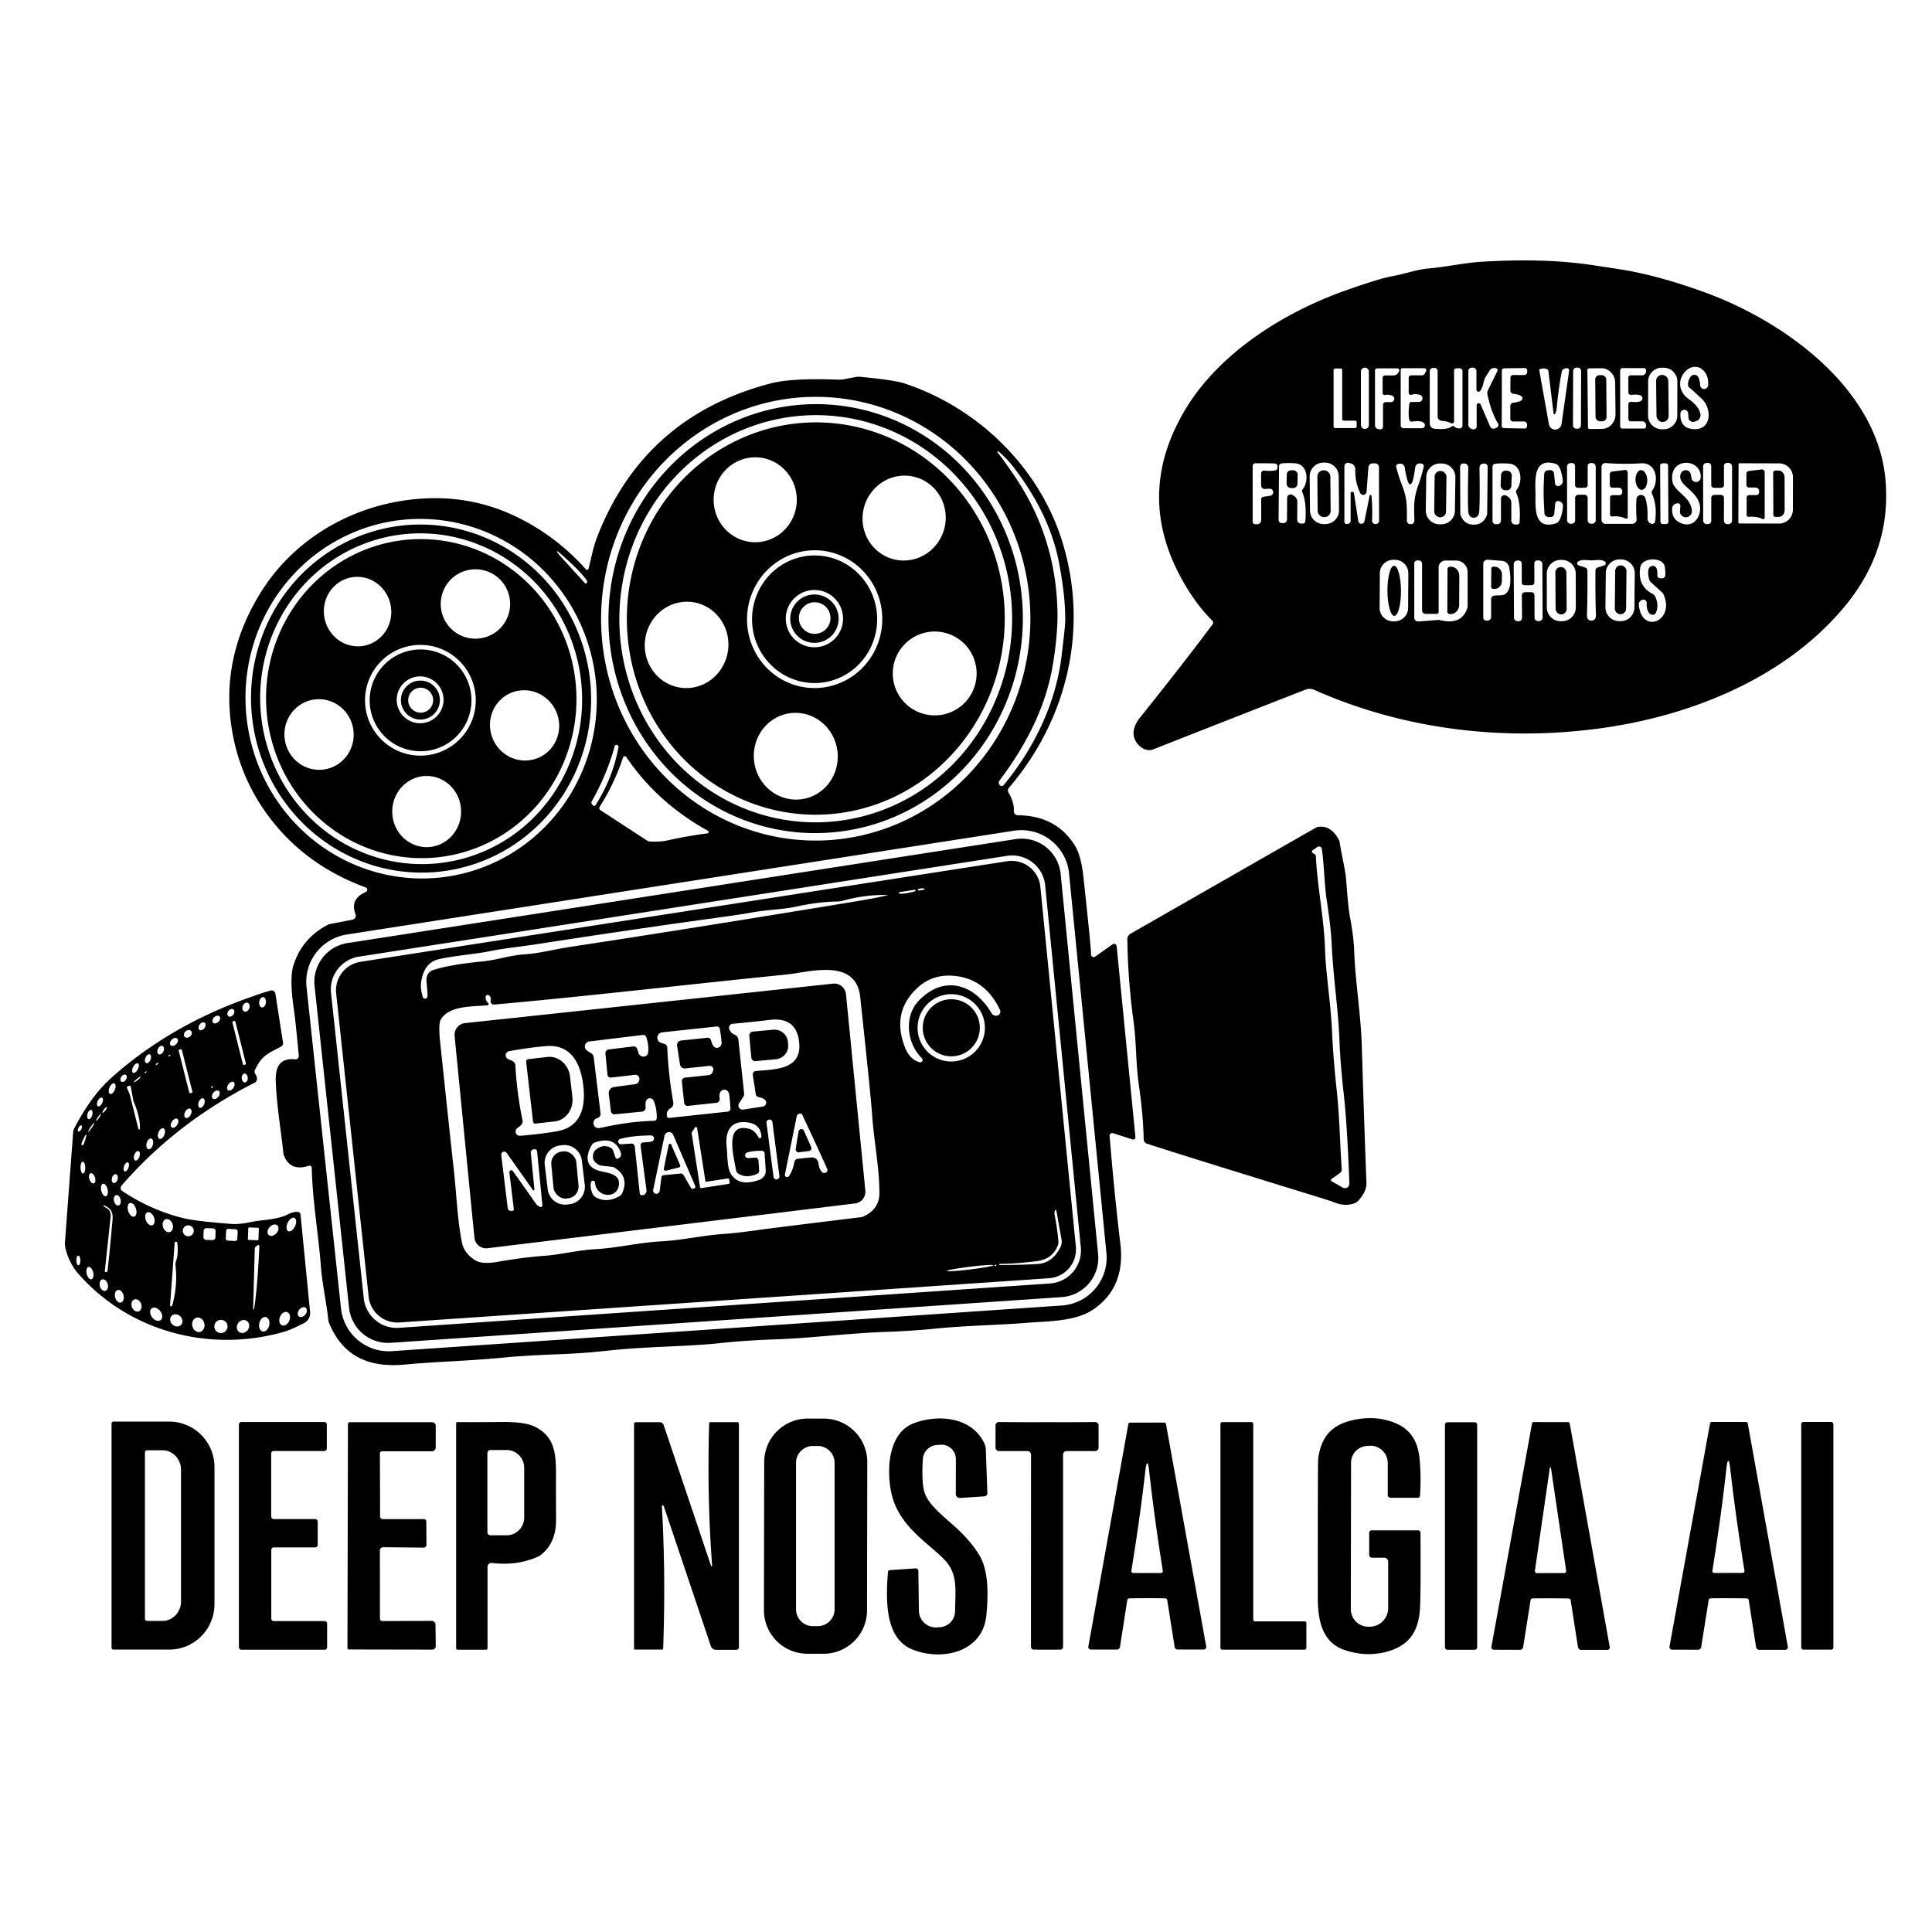 <?xml version="1.0" encoding="UTF-8" standalone="no"?>
<!DOCTYPE svg PUBLIC "-//W3C//DTD SVG 1.1//EN" "http://www.w3.org/Graphics/SVG/1.1/DTD/svg11.dtd">
<svg xmlns="http://www.w3.org/2000/svg" version="1.1" viewBox="0.00 0.00 500.00 500.00">
<path fill="#000000" d="
  M 313.83 161.54
  A 0.71 0.69 40.7 0 0 313.75 160.63
  Q 309.77 156.70 306.40 150.87
  Q 293.28 128.15 306.95 105.66
  C 315.78 91.15 332.45 80.74 348.36 75.13
  Q 357.00 72.09 360.01 71.54
  C 363.90 70.84 366.44 69.77 369.79 69.47
  C 374.70 69.04 379.06 67.98 383.76 67.72
  C 393.49 67.16 403.03 67.22 412.49 68.66
  Q 419.88 69.79 419.99 69.81
  Q 429.22 71.35 440.77 75.50
  C 461.48 82.93 486.09 100.42 487.99 124.52
  Q 489.39 142.17 477.84 156.41
  C 462.95 174.77 439.13 184.72 416.16 188.20
  C 390.61 192.06 363.89 189.13 340.15 178.54
  A 3.00 2.97 -43.5 0 0 337.84 178.49
  Q 316.58 186.79 298.45 193.94
  C 296.46 194.73 294.18 192.96 293.55 190.97
  Q 292.77 188.55 295.11 185.62
  Q 307.18 170.53 313.83 161.54
  Z
  M 434.098 98.727
  A 3.55 3.55 0.0 0 0 430.554 95.17
  L 430.094 95.17
  A 3.55 3.55 0.0 0 0 426.538 98.713
  L 426.522 107.533
  A 3.55 3.55 0.0 0 0 430.066 111.09
  L 430.526 111.09
  A 3.55 3.55 0.0 0 0 434.082 107.547
  L 434.098 98.727
  Z
  M 436.88 106.82
  A 1.01 1.01 0.0 0 0 434.89 106.99
  Q 434.73 110.53 437.74 111.00
  C 442.95 111.81 443.25 105.88 440.41 103.21
  Q 437.60 100.57 437.37 100.44
  A 0.98 0.97 12.8 0 1 436.86 99.64
  Q 436.80 98.46 437.58 97.44
  A 1.16 1.16 0.0 0 1 439.57 97.72
  Q 439.97 98.72 439.99 99.66
  A 1.04 1.04 0.0 0 0 441.03 100.67
  L 441.05 100.67
  A 1.02 1.01 1.5 0 0 442.06 99.72
  Q 442.25 96.81 440.31 95.44
  A 3.23 2.90 -47.1 0 0 436.54 95.78
  C 434.13 97.86 434.28 101.17 436.79 103.08
  C 438.26 104.20 439.77 105.35 440.07 107.23
  A 1.58 1.57 76.4 0 1 439.02 108.96
  L 438.52 109.13
  A 1.17 1.17 0.0 0 1 436.98 108.11
  Q 436.88 106.83 436.88 106.82
  Z
  M 350.69 110.79
  A 0.42 0.42 0.0 0 0 351.11 110.37
  L 351.11 109.28
  A 0.42 0.42 0.0 0 0 350.69 108.86
  L 347.78 108.86
  A 0.42 0.42 0.0 0 1 347.36 108.44
  L 347.36 95.78
  A 0.42 0.42 0.0 0 0 346.94 95.36
  L 345.55 95.36
  A 0.42 0.42 0.0 0 0 345.13 95.78
  L 345.13 110.37
  A 0.42 0.42 0.0 0 0 345.55 110.79
  L 350.69 110.79
  Z
  M 354.26 96.17
  A 1.01 1.01 0.0 0 0 353.25 95.16
  L 353.21 95.16
  A 1.01 1.01 0.0 0 0 352.20 96.17
  L 352.20 109.99
  A 1.01 1.01 0.0 0 0 353.21 111.00
  L 353.25 111.00
  A 1.01 1.01 0.0 0 0 354.26 109.99
  L 354.26 96.17
  Z
  M 359.96 104.07
  A 0.87 0.87 0.0 0 0 360.23 102.37
  Q 359.21 102.04 358.48 102.22
  A 0.53 0.53 0.0 0 1 357.82 101.71
  L 357.82 97.80
  A 0.64 0.64 0.0 0 1 358.46 97.16
  L 360.64 97.16
  A 1.40 1.38 16.3 0 0 361.81 96.53
  L 362.06 96.14
  A 0.52 0.52 0.0 0 0 361.63 95.33
  L 356.41 95.33
  A 0.56 0.55 -0.0 0 0 355.85 95.88
  L 355.85 110.09
  A 0.96 0.95 4.6 0 0 356.66 111.03
  L 357.10 111.11
  A 0.71 0.71 0.0 0 0 357.92 110.41
  L 357.92 104.79
  A 0.72 0.72 0.0 0 1 358.64 104.07
  L 359.96 104.07
  Z
  M 368.59 95.29
  L 362.92 95.29
  A 0.42 0.42 0.0 0 0 362.50 95.71
  L 362.50 110.09
  A 0.73 0.73 0.0 0 0 363.23 110.82
  L 367.98 110.82
  A 0.78 0.78 0.0 0 0 368.42 109.39
  Q 367.49 108.76 365.47 109.12
  A 0.67 0.66 -10.1 0 1 364.70 108.59
  Q 364.40 106.89 364.74 104.46
  A 0.51 0.50 3.9 0 1 365.24 104.03
  L 367.20 104.03
  A 0.94 0.94 0.0 0 0 367.47 102.19
  Q 366.24 101.83 365.32 102.16
  A 0.56 0.56 0.0 0 1 364.57 101.63
  L 364.57 97.78
  A 0.65 0.64 -0.0 0 1 365.22 97.14
  L 367.99 97.14
  A 0.83 0.83 0.0 0 0 368.71 96.72
  L 369.06 96.10
  A 0.54 0.54 0.0 0 0 368.59 95.29
  Z
  M 375.55 109.53
  Q 374.60 109.03 373.08 108.90
  A 1.12 1.10 2.6 0 1 372.06 107.80
  L 372.06 96.02
  A 0.81 0.80 -90.0 0 0 371.26 95.21
  L 370.85 95.21
  A 0.83 0.83 0.0 0 0 370.02 96.04
  L 370.02 109.63
  A 1.33 1.32 -87.1 0 0 371.21 110.95
  Q 374.64 111.29 375.66 110.38
  A 0.53 0.53 0.0 0 1 376.36 110.38
  Q 376.99 110.93 377.80 110.88
  A 0.74 0.73 88.4 0 0 378.49 110.14
  L 378.49 96.01
  A 0.70 0.69 -90.0 0 0 377.80 95.31
  L 376.92 95.31
  A 0.61 0.61 0.0 0 0 376.31 95.92
  L 376.31 109.07
  A 0.52 0.52 0.0 0 1 375.55 109.53
  Z
  M 382.16 104.88
  A 0.54 0.53 -56.9 0 1 383.18 104.66
  L 385.64 110.36
  A 0.97 0.97 0.0 0 0 386.91 110.87
  L 387.35 110.68
  A 0.75 0.75 0.0 0 0 387.69 109.60
  Q 385.93 106.70 384.95 102.14
  A 1.90 1.88 52.8 0 1 385.11 100.92
  L 387.53 96.01
  A 0.49 0.49 0.0 0 0 387.18 95.31
  L 387.01 95.28
  A 1.33 1.33 0.0 0 0 385.52 95.89
  C 384.97 96.82 384.20 97.74 383.99 98.83
  Q 383.72 100.17 383.11 101.13
  A 0.55 0.55 0.0 0 1 382.10 100.83
  L 382.10 96.04
  A 0.88 0.87 90.0 0 0 381.23 95.16
  L 380.81 95.16
  A 0.80 0.80 0.0 0 0 380.01 95.96
  L 380.01 109.90
  A 1.16 1.15 7.6 0 0 380.87 111.01
  L 381.18 111.10
  A 0.78 0.78 0.0 0 0 382.16 110.35
  L 382.16 104.88
  Z
  M 388.67 103.06
  Q 388.65 110.17 388.64 110.19
  A 0.59 0.59 0.0 0 0 389.22 110.80
  L 394.59 110.90
  A 0.60 0.60 0.0 0 0 395.20 110.30
  L 395.20 109.90
  A 0.82 0.81 -90.0 0 0 394.39 109.08
  L 391.55 109.08
  A 0.68 0.68 0.0 0 1 390.87 108.40
  L 390.87 105.08
  A 0.86 0.86 0.0 0 1 391.64 104.22
  Q 394.00 103.96 394.00 103.07
  Q 394.00 102.19 391.64 101.91
  A 0.86 0.86 0.0 0 1 390.88 101.05
  L 390.90 97.73
  A 0.68 0.68 0.0 0 1 391.58 97.05
  L 394.42 97.07
  A 0.82 0.81 -89.7 0 0 395.24 96.25
  L 395.24 95.85
  A 0.60 0.60 0.0 0 0 394.63 95.25
  L 389.26 95.32
  A 0.59 0.59 0.0 0 0 388.68 95.93
  Q 388.68 95.95 388.67 103.06
  Z
  M 402.06 107.02
  L 400.71 95.92
  A 0.28 0.26 -69.9 0 0 400.65 95.78
  Q 400.00 95.09 398.59 95.50
  A 0.32 0.31 76.7 0 0 398.37 95.86
  L 400.86 109.81
  A 1.65 1.65 0.0 0 0 404.12 109.76
  L 406.09 95.93
  A 0.57 0.57 0.0 0 0 405.46 95.28
  L 405.15 95.32
  A 1.14 1.14 0.0 0 0 404.17 96.23
  Q 403.33 100.68 402.92 105.17
  Q 402.78 106.73 402.43 107.13
  A 0.21 0.21 0.0 0 1 402.06 107.02
  Z
  M 409.195 96.024
  A 0.87 0.87 0.0 0 0 408.328 95.151
  L 408.008 95.15
  A 0.87 0.87 0.0 0 0 407.135 96.016
  L 407.086 110.076
  A 0.87 0.87 0.0 0 0 407.952 110.949
  L 408.272 110.951
  A 0.87 0.87 0.0 0 0 409.146 110.084
  L 409.195 96.024
  Z
  M 410.81 95.76
  L 410.97 110.62
  A 0.42 0.42 0.0 0 0 411.39 111.03
  L 414.58 111.00
  A 3.79 3.55 89.4 0 0 418.09 107.17
  L 418.01 99.05
  A 3.79 3.55 89.4 0 0 414.42 95.30
  L 411.23 95.33
  A 0.42 0.42 0.0 0 0 410.81 95.76
  Z
  M 419.30 103.09
  Q 419.30 105.93 419.30 110.33
  A 0.58 0.58 0.0 0 0 419.88 110.91
  L 425.46 110.91
  A 0.54 0.54 0.0 0 0 426.00 110.37
  L 426.00 110.04
  A 1.01 1.00 0.0 0 0 424.99 109.04
  L 422.00 109.04
  A 0.58 0.58 0.0 0 1 421.42 108.46
  L 421.42 104.63
  A 0.66 0.66 0.0 0 1 422.15 103.98
  Q 425.06 104.31 425.05 103.08
  Q 425.06 101.86 422.15 102.20
  A 0.66 0.66 0.0 0 1 421.42 101.55
  L 421.41 97.72
  A 0.58 0.58 0.0 0 1 421.99 97.13
  L 424.98 97.13
  A 1.01 1.00 -0.1 0 0 425.99 96.13
  L 425.99 95.80
  A 0.54 0.54 0.0 0 0 425.44 95.26
  L 419.86 95.27
  A 0.58 0.58 0.0 0 0 419.29 95.85
  Q 419.30 100.25 419.30 103.09
  Z
  M 337.82 134.93
  Q 338.19 130.01 337.03 127.40
  A 0.75 0.75 0.0 0 1 337.14 126.61
  C 338.76 124.63 338.57 120.13 335.13 119.90
  Q 333.00 119.76 331.65 119.94
  A 0.74 0.73 86.5 0 0 331.01 120.67
  L 330.90 134.54
  A 0.82 0.82 0.0 0 0 331.72 135.37
  L 332.16 135.37
  A 0.91 0.90 -89.5 0 0 333.07 134.47
  L 333.11 128.86
  A 0.90 0.90 0.0 0 1 334.47 128.09
  L 334.83 128.31
  A 1.86 1.85 -74.7 0 1 335.75 129.93
  L 335.71 134.49
  A 0.99 0.99 0.0 0 0 336.69 135.49
  L 337.21 135.49
  A 0.62 0.61 -87.6 0 0 337.82 134.93
  Z
  M 346.462 123.257
  A 3.57 3.57 0.0 0 0 342.861 119.719
  L 342.481 119.722
  A 3.57 3.57 0.0 0 0 338.942 123.323
  L 339.019 132.103
  A 3.57 3.57 0.0 0 0 342.62 135.641
  L 343 135.638
  A 3.57 3.57 0.0 0 0 346.538 132.037
  L 346.462 123.257
  Z
  M 354.45 128.32
  A 0.25 0.25 0.0 0 1 354.95 128.35
  Q 355.23 131.34 355.09 134.72
  A 0.86 0.86 0.0 0 0 355.96 135.62
  L 356.00 135.62
  A 0.90 0.90 0.0 0 0 356.91 134.72
  L 356.87 120.90
  A 0.98 0.98 0.0 0 0 355.89 119.92
  L 355.26 119.92
  A 1.13 1.12 -87.8 0 0 354.14 120.96
  L 353.67 127.26
  A 0.87 0.87 0.0 0 1 352.01 127.57
  Q 350.67 124.77 350.74 121.45
  A 1.55 1.54 -83.5 0 0 349.51 119.90
  L 348.96 119.79
  A 0.87 0.86 5.5 0 0 347.93 120.63
  L 347.93 135.11
  A 0.49 0.49 0.0 0 0 348.42 135.60
  L 348.73 135.60
  A 0.81 0.81 0.0 0 0 349.54 134.79
  L 349.54 127.58
  A 0.27 0.27 0.0 0 1 349.81 127.31
  L 350.10 127.31
  A 0.30 0.29 85.4 0 1 350.39 127.56
  L 351.52 134.85
  A 0.81 0.81 0.0 0 0 353.12 134.89
  L 354.45 128.32
  Z
  M 409.26 128.04
  Q 409.83 128.04 410.11 128.05
  A 0.81 0.80 0.9 0 1 410.89 128.85
  L 410.89 134.67
  A 0.87 0.87 0.0 0 0 411.76 135.54
  L 412.06 135.54
  A 0.91 0.90 0.0 0 0 412.97 134.64
  L 412.97 120.78
  A 0.95 0.94 -0.0 0 0 412.02 119.84
  L 411.67 119.84
  A 0.78 0.77 -0.0 0 0 410.89 120.61
  L 410.89 125.54
  A 0.68 0.68 0.0 0 1 410.33 126.21
  Q 410.10 126.25 409.26 126.25
  Q 408.42 126.25 408.19 126.21
  A 0.68 0.68 0.0 0 1 407.63 125.54
  L 407.62 120.61
  A 0.78 0.77 -0.1 0 0 406.84 119.84
  L 406.49 119.84
  A 0.95 0.94 -0.1 0 0 405.54 120.79
  L 405.57 134.65
  A 0.91 0.90 -0.1 0 0 406.48 135.54
  L 406.78 135.54
  A 0.87 0.87 0.0 0 0 407.65 134.67
  L 407.64 128.85
  A 0.81 0.80 -0.9 0 1 408.42 128.05
  Q 408.70 128.04 409.26 128.04
  Z
  M 431.702 120.525
  A 0.62 0.62 0.0 0 0 431.079 119.908
  L 430.259 119.912
  A 0.62 0.62 0.0 0 0 429.642 120.535
  L 429.718 135.015
  A 0.62 0.62 0.0 0 0 430.341 135.632
  L 431.161 135.628
  A 0.62 0.62 0.0 0 0 431.778 135.005
  L 431.702 120.525
  Z
  M 433.72 130.34
  A 1.27 1.25 86.4 0 0 432.78 131.42
  Q 432.47 134.17 434.80 135.28
  C 438.63 137.10 440.92 132.87 439.63 129.78
  C 438.87 127.98 437.23 126.77 435.86 125.42
  C 434.98 124.54 434.46 123.32 435.14 122.30
  A 1.35 1.29 -35.2 0 1 437.54 122.66
  Q 437.64 123.14 437.75 123.75
  A 1.20 1.20 0.0 0 0 440.13 123.63
  C 440.50 118.56 431.89 118.11 432.81 124.55
  C 433.11 126.69 436.21 128.15 437.26 130.21
  Q 438.13 131.90 437.74 132.88
  A 1.55 1.54 -38.4 0 1 434.77 132.55
  Q 434.76 132.49 434.87 130.95
  A 0.66 0.66 0.0 0 0 434.05 130.26
  L 433.72 130.34
  Z
  M 444.51 128.07
  Q 445.08 128.07 445.36 128.07
  A 0.82 0.81 0.9 0 1 446.16 128.88
  L 446.15 134.76
  A 0.88 0.88 0.0 0 0 447.03 135.64
  L 447.33 135.64
  A 0.92 0.91 0.0 0 0 448.25 134.73
  L 448.26 120.74
  A 0.96 0.95 0.0 0 0 447.30 119.79
  L 446.94 119.79
  A 0.79 0.78 0.0 0 0 446.16 120.57
  L 446.16 125.54
  A 0.68 0.68 0.0 0 1 445.59 126.22
  Q 445.36 126.26 444.51 126.26
  Q 443.67 126.26 443.43 126.22
  A 0.68 0.68 0.0 0 1 442.87 125.55
  L 442.86 120.57
  A 0.79 0.78 -0.1 0 0 442.07 119.80
  L 441.72 119.80
  A 0.96 0.95 -0.1 0 0 440.76 120.75
  L 440.78 134.73
  A 0.92 0.91 -0.1 0 0 441.70 135.64
  L 442.00 135.64
  A 0.88 0.88 0.0 0 0 442.88 134.76
  L 442.87 128.89
  A 0.82 0.81 -0.9 0 1 443.66 128.08
  Q 443.94 128.07 444.51 128.07
  Z
  M 449.94 120.16
  L 449.88 135.20
  A 0.27 0.27 0.0 0 0 450.15 135.47
  L 460.40 135.50
  A 3.62 3.58 -89.8 0 0 464.00 131.89
  L 464.02 123.55
  A 3.62 3.58 -89.8 0 0 460.46 119.92
  L 450.21 119.89
  A 0.27 0.27 0.0 0 0 449.94 120.16
  Z
  M 327.20 121.80
  Q 328.81 121.97 330.01 121.75
  Q 330.53 121.65 330.62 121.04
  A 0.95 0.70 -82.2 0 0 330.04 119.97
  Q 329.13 119.88 324.86 119.90
  A 0.68 0.68 0.0 0 0 324.19 120.58
  L 324.19 134.95
  A 0.73 0.72 90.0 0 0 324.91 135.68
  L 325.33 135.68
  A 1.07 1.07 0.0 0 0 326.40 134.61
  L 326.40 129.19
  A 0.62 0.61 85.7 0 1 326.92 128.58
  L 328.77 128.29
  A 0.91 0.91 0.0 0 0 328.69 126.49
  Q 328.32 126.46 327.42 126.55
  A 0.96 0.96 0.0 0 1 326.37 125.59
  L 326.37 122.54
  A 0.75 0.74 3.1 0 1 327.20 121.80
  Z
  M 365.08 135.65
  Q 366.08 135.64 366.04 134.49
  C 365.92 130.85 365.86 128.84 367.09 125.47
  Q 367.95 123.09 368.46 120.76
  A 0.65 0.64 10.1 0 0 367.92 119.99
  L 367.56 119.94
  A 1.14 1.14 0.0 0 0 366.27 120.92
  Q 365.67 125.43 364.96 125.33
  Q 364.25 125.45 363.53 120.95
  A 1.14 1.14 0.0 0 0 362.22 120.01
  L 361.86 120.06
  A 0.65 0.64 -11.5 0 0 361.34 120.85
  Q 361.91 123.16 362.83 125.52
  C 364.14 128.86 364.13 130.87 364.10 134.52
  Q 364.09 135.67 365.08 135.65
  Z
  M 376.65 123.563
  A 3.56 3.56 0.0 0 0 373.14 119.954
  L 372.72 119.948
  A 3.56 3.56 0.0 0 0 369.111 123.458
  L 368.99 132.077
  A 3.56 3.56 0.0 0 0 372.5 135.686
  L 372.92 135.692
  A 3.56 3.56 0.0 0 0 376.529 132.182
  L 376.65 123.563
  Z
  M 381.40 135.78
  Q 383.83 135.79 384.77 133.42
  A 1.53 1.52 -34.3 0 0 384.88 132.86
  L 385.01 120.81
  A 0.82 0.81 -89.7 0 0 384.20 119.98
  L 383.90 119.98
  A 1.01 1.01 0.0 0 0 382.89 121.01
  Q 383.03 129.90 382.82 132.36
  Q 382.68 133.98 381.40 133.98
  Q 380.12 133.97 379.99 132.35
  Q 379.80 129.89 379.99 121.00
  A 1.01 1.01 0.0 0 0 378.99 119.96
  L 378.69 119.96
  A 0.82 0.81 -90.0 0 0 377.87 120.79
  L 377.93 132.84
  A 1.53 1.52 34.7 0 0 378.03 133.40
  Q 378.96 135.77 381.40 135.78
  Z
  M 393.27 135.16
  Q 393.60 130.18 392.41 127.55
  A 0.76 0.76 0.0 0 1 392.51 126.75
  C 394.13 124.73 393.91 120.17 390.42 119.97
  Q 388.26 119.84 386.90 120.04
  A 0.75 0.74 86.0 0 0 386.26 120.78
  L 386.26 134.83
  A 0.83 0.83 0.0 0 0 387.09 135.66
  L 387.54 135.66
  A 0.92 0.91 90.0 0 0 388.45 134.74
  L 388.45 129.06
  A 0.91 0.91 0.0 0 1 389.82 128.27
  L 390.19 128.49
  A 1.88 1.87 -75.2 0 1 391.13 130.12
  L 391.13 134.74
  A 1.00 1.00 0.0 0 0 392.13 135.74
  L 392.65 135.74
  A 0.62 0.62 0.0 0 0 393.27 135.16
  Z
  M 397.38 127.77
  C 397.40 131.13 396.81 137.33 402.74 135.42
  Q 403.57 135.15 404.03 133.54
  Q 404.39 132.29 404.50 131.10
  A 1.30 1.29 -76.9 0 0 403.68 129.77
  L 403.57 129.72
  A 0.78 0.78 0.0 0 0 402.48 130.37
  L 402.25 132.94
  A 0.97 0.97 0.0 0 1 401.21 133.83
  L 400.64 133.78
  A 1.00 0.99 0.1 0 1 399.71 132.85
  Q 399.54 130.38 399.48 127.76
  Q 399.50 125.13 399.64 122.66
  A 1.00 0.99 -0.9 0 1 400.56 121.72
  L 401.12 121.66
  A 0.97 0.97 0.0 0 1 402.18 122.54
  L 402.44 125.10
  A 0.78 0.78 0.0 0 0 403.54 125.74
  L 403.65 125.69
  A 1.30 1.29 76.1 0 0 404.45 124.35
  Q 404.33 123.16 403.95 121.91
  Q 403.47 120.31 402.64 120.05
  C 396.68 118.22 397.35 124.41 397.38 127.77
  Z
  M 423.61 128.77
  A 1.19 1.19 0.0 0 1 425.81 128.91
  Q 426.49 130.98 426.38 134.17
  A 1.41 1.41 0.0 0 0 427.26 135.52
  L 427.29 135.53
  A 0.77 0.77 0.0 0 0 428.35 134.92
  Q 428.90 130.78 427.54 127.79
  A 0.92 0.92 0.0 0 1 427.64 126.85
  C 429.40 124.50 428.66 119.64 424.72 119.90
  Q 420.32 120.19 415.52 119.84
  A 0.98 0.97 2.2 0 0 414.47 120.81
  L 414.47 134.55
  A 1.02 1.02 0.0 0 0 415.49 135.57
  L 422.39 135.57
  A 1.17 1.16 -2.9 0 0 423.55 134.29
  Q 423.45 133.18 423.44 131.01
  Q 423.44 129.13 423.61 128.77
  Z
  M 383.87 145.92
  L 383.87 159.83
  A 0.79 0.79 0.0 0 0 384.66 160.62
  L 384.95 160.62
  A 0.95 0.95 0.0 0 0 385.90 159.67
  L 385.90 155.03
  A 0.86 0.85 82.5 0 1 386.53 154.20
  C 387.55 153.93 388.79 154.30 389.62 153.69
  Q 391.50 152.30 390.59 146.90
  A 2.11 2.11 0.0 0 0 388.66 145.14
  L 385.01 144.86
  A 1.07 1.06 2.0 0 0 383.87 145.92
  Z
  M 395.49 153.25
  Q 396.05 153.25 396.33 153.26
  A 0.81 0.80 0.6 0 1 397.12 154.06
  L 397.14 159.88
  A 0.87 0.87 0.0 0 0 398.02 160.74
  L 398.32 160.74
  A 0.91 0.90 -0.2 0 0 399.22 159.84
  L 399.16 145.98
  A 0.95 0.94 -0.2 0 0 398.21 145.04
  L 397.86 145.04
  A 0.78 0.77 -0.2 0 0 397.08 145.82
  L 397.10 150.75
  A 0.68 0.68 0.0 0 1 396.55 151.42
  Q 396.32 151.46 395.48 151.46
  Q 394.64 151.46 394.41 151.43
  A 0.68 0.68 0.0 0 1 393.84 150.76
  L 393.82 145.83
  A 0.78 0.77 -0.3 0 0 393.03 145.07
  L 392.68 145.07
  A 0.95 0.94 -0.3 0 0 391.74 146.01
  L 391.82 159.88
  A 0.91 0.90 -0.3 0 0 392.73 160.77
  L 393.03 160.77
  A 0.87 0.87 0.0 0 0 393.90 159.89
  L 393.86 154.07
  A 0.81 0.80 -1.2 0 1 394.64 153.27
  Q 394.92 153.26 395.49 153.25
  Z
  M 423.076 148.38
  A 3.56 3.56 0.0 0 0 419.554 144.782
  L 419.174 144.778
  A 3.56 3.56 0.0 0 0 415.577 148.301
  L 415.484 157.161
  A 3.56 3.56 0.0 0 0 419.006 160.758
  L 419.386 160.762
  A 3.56 3.56 0.0 0 0 422.983 157.239
  L 423.076 148.38
  Z
  M 426.89 158.75
  Q 426.07 157.86 426.16 156.03
  A 0.81 0.81 0.0 0 0 425.18 155.20
  L 425.07 155.23
  A 1.19 1.19 0.0 0 0 424.13 156.50
  C 424.80 164.37 433.70 160.68 430.48 153.76
  A 1.29 1.19 -83.7 0 0 430.18 153.35
  L 427.15 150.58
  A 1.02 0.99 13.0 0 1 426.89 150.18
  Q 426.40 148.77 426.61 147.46
  A 1.14 1.07 -58.1 0 1 428.61 146.92
  Q 428.98 147.51 428.91 148.87
  A 0.75 0.75 0.0 0 0 429.66 149.67
  L 430.13 149.67
  A 0.84 0.84 0.0 0 0 430.97 148.91
  Q 431.05 147.99 430.84 146.65
  C 430.43 144.11 424.96 144.14 424.51 146.81
  Q 423.71 151.56 427.59 153.65
  A 1.97 1.91 4.0 0 1 428.49 154.65
  Q 429.34 156.76 428.55 158.56
  A 1.03 0.96 36.5 0 1 426.89 158.75
  Z
  M 364.481 148.386
  A 3.48 3.48 0.0 0 0 361.026 144.882
  L 360.606 144.879
  A 3.48 3.48 0.0 0 0 357.101 148.334
  L 357.039 157.294
  A 3.48 3.48 0.0 0 0 360.494 160.798
  L 360.914 160.801
  A 3.48 3.48 0.0 0 0 364.419 157.346
  L 364.481 148.386
  Z
  M 368.90 158.86
  A 0.87 0.87 0.0 0 1 368.03 157.99
  L 368.03 145.90
  A 0.86 0.86 0.0 0 0 367.17 145.04
  L 366.81 145.04
  A 0.80 0.80 0.0 0 0 366.01 145.84
  L 366.01 159.88
  A 0.97 0.96 -2.2 0 0 367.05 160.84
  L 372.23 160.44
  A 1.44 1.28 -37.0 0 1 372.60 160.47
  Q 378.31 161.92 379.78 157.26
  A 1.08 0.94 -40.9 0 0 379.82 156.98
  L 379.82 148.08
  A 3.02 3.02 0.0 0 0 376.80 145.06
  L 374.09 145.06
  A 1.77 1.77 0.0 0 0 372.32 146.83
  L 372.32 158.41
  A 0.45 0.45 0.0 0 1 371.87 158.86
  L 368.90 158.86
  Z
  M 407.802 148.464
  A 3.56 3.56 0.0 0 0 404.236 144.91
  L 403.856 144.91
  A 3.56 3.56 0.0 0 0 400.302 148.477
  L 400.318 157.216
  A 3.56 3.56 0.0 0 0 403.884 160.77
  L 404.264 160.77
  A 3.56 3.56 0.0 0 0 407.818 157.203
  L 407.802 148.464
  Z
  M 411.87 160.62
  Q 413.09 160.62 413.03 159.01
  Q 412.84 154.02 412.90 147.66
  A 0.81 0.80 81.1 0 1 413.45 146.89
  L 415.18 146.31
  A 0.56 0.56 0.0 0 0 415.30 145.30
  C 414.27 144.67 412.96 145.02 411.86 145.02
  C 410.75 145.02 409.44 144.67 408.42 145.31
  A 0.56 0.56 0.0 0 0 408.54 146.31
  L 410.27 146.89
  A 0.81 0.80 -81.2 0 1 410.82 147.66
  Q 410.88 154.02 410.70 159.02
  Q 410.64 160.62 411.87 160.62
  Z"
/>
<rect fill="#000000" x="-1.43" y="-5.97" transform="translate(414.31,103.06) rotate(-0.5)" width="2.86" height="11.94" rx="1.11"/>
<rect fill="#000000" x="-1.58" y="-6.09" transform="translate(430.23,103.12) rotate(-0.6)" width="3.16" height="12.18" rx="1.54"/>
<path fill="#000000" d="
  M 94.63 229.67
  Q 80.65 224.49 71.77 214.08
  Q 62.42 203.11 60.06 189.09
  Q 56.91 170.33 67.49 153.31
  C 77.10 137.86 94.55 128.94 112.67 128.93
  Q 123.93 128.93 134.07 133.94
  Q 144.07 138.87 151.64 147.35
  A 0.38 0.38 0.0 0 0 152.30 147.19
  C 153.03 144.50 153.46 141.70 154.69 138.58
  Q 166.87 107.72 199.47 99.22
  Q 204.86 97.81 216.79 98.25
  A 8.00 7.61 39.0 0 0 218.68 98.10
  Q 221.87 97.46 222.27 97.49
  Q 231.37 98.34 234.07 99.23
  C 253.26 105.57 269.18 121.15 275.04 140.57
  C 281.75 162.80 276.26 186.19 261.08 203.92
  A 0.98 0.97 50.7 0 0 260.97 205.04
  Q 262.54 207.78 262.38 209.88
  A 1.03 1.02 2.6 0 0 263.39 210.98
  Q 273.42 211.08 278.23 218.91
  Q 279.79 221.46 280.38 226.90
  Q 282.39 245.39 282.36 247.00
  A 0.68 0.68 0.0 0 0 283.43 247.57
  L 287.93 244.40
  A 0.67 0.67 0.0 0 1 288.99 244.88
  L 293.85 294.29
  A 0.57 0.57 0.0 0 1 293.11 294.89
  L 288.04 293.27
  A 0.68 0.67 -83.4 0 0 287.16 293.97
  Q 288.44 309.50 289.94 321.78
  Q 291.35 333.26 282.78 338.99
  C 278.18 342.06 271.12 341.90 264.98 342.40
  C 258.30 342.94 250.29 343.03 242.03 343.85
  Q 235.88 344.46 229.18 344.70
  C 219.45 345.04 209.93 346.29 201.28 346.60
  Q 192.80 346.89 186.24 347.61
  C 178.45 348.47 167.53 348.48 158.75 349.40
  C 153.13 349.99 150.10 350.26 144.75 350.47
  Q 136.03 350.79 130.68 351.31
  C 120.58 352.28 112.92 352.37 104.86 353.14
  C 95.74 354.01 88.97 351.23 85.30 342.73
  A 5.03 4.92 31.0 0 1 84.93 341.32
  C 84.49 337.05 83.39 332.29 83.05 327.74
  C 82.40 319.27 80.85 310.73 80.69 302.24
  A 0.59 0.58 -9.9 0 0 79.92 301.70
  Q 75.18 303.25 73.51 299.11
  A 2.97 2.88 -59.4 0 1 73.32 298.32
  C 72.82 293.24 71.64 286.56 71.37 280.03
  C 71.21 276.26 72.31 273.75 76.39 274.15
  A 0.85 0.85 0.0 0 0 77.33 273.22
  Q 76.46 263.96 76.07 261.33
  Q 74.85 253.17 75.97 249.73
  Q 78.22 242.79 84.77 239.37
  A 3.05 2.77 23.3 0 1 85.56 239.10
  L 91.19 238.02
  A 1.08 1.07 -15.7 0 0 92.00 236.59
  Q 90.52 232.64 94.66 230.86
  A 0.64 0.64 0.0 0 0 94.63 229.67
  Z
  M 211.511 102.701
  A 57.42 55.55 -89.6 0 0 155.561 159.732
  A 57.42 55.55 -89.6 0 0 210.709 217.539
  A 57.42 55.55 -89.6 0 0 266.659 160.508
  A 57.42 55.55 -89.6 0 0 211.511 102.701
  Z
  M 258.41 116.83
  A 0.17 0.17 0.0 0 0 258.16 117.07
  Q 259.64 118.91 262.46 123.04
  Q 273.42 139.12 273.68 158.76
  C 273.74 163.51 272.97 169.57 272.16 173.74
  Q 269.41 187.79 258.68 201.98
  A 0.94 0.93 45.3 0 0 258.68 203.11
  L 258.73 203.18
  A 0.63 0.63 0.0 0 0 259.72 203.21
  C 267.48 193.90 273.22 182.15 274.70 170.04
  Q 275.62 162.52 275.66 161.02
  Q 275.84 155.04 274.11 145.81
  Q 271.74 133.20 262.36 120.97
  Q 260.63 118.71 258.41 116.83
  Z
  M 103.641 134.588
  A 46.54 45.44 -96.6 0 0 63.851 186.043
  A 46.54 45.44 -96.6 0 0 114.339 227.052
  A 46.54 45.44 -96.6 0 0 154.129 175.597
  A 46.54 45.44 -96.6 0 0 103.641 134.588
  Z
  M 145.08 144.00
  L 151.36 150.90
  A 0.32 0.31 -41.9 0 0 151.81 150.92
  Q 152.16 150.58 151.74 150.02
  Q 149.57 147.14 144.41 142.74
  A 0.23 0.23 0.0 0 0 144.09 142.76
  L 144.45 143.23
  A 7.17 5.64 35.9 0 0 145.08 144.00
  Z
  M 159.10 193.07
  Q 157.06 200.47 153.14 207.39
  A 0.67 0.66 -53.6 0 0 153.25 208.19
  L 153.54 208.48
  A 0.36 0.35 -51.1 0 0 154.09 208.42
  Q 158.55 201.48 160.06 193.42
  A 0.56 0.56 0.0 0 0 159.67 192.78
  L 159.65 192.77
  A 0.44 0.44 0.0 0 0 159.10 193.07
  Z
  M 183.20 215.00
  Q 170.04 207.71 162.08 195.91
  A 0.47 0.47 0.0 0 0 161.25 196.02
  Q 159.05 202.69 155.18 208.82
  A 0.62 0.61 32.5 0 0 155.37 209.66
  L 167.37 217.48
  A 1.96 1.93 62.0 0 0 168.35 217.79
  Q 170.96 217.89 172.55 217.54
  Q 178.61 216.21 183.07 215.69
  A 0.37 0.37 0.0 0 0 183.20 215.00
  Z
  M 88.25 338.62
  A 12.41 12.41 0.0 0 0 101.43 349.68
  L 274.83 337.86
  A 12.41 12.41 0.0 0 0 286.34 324.26
  L 276.67 226.03
  A 12.41 12.41 0.0 0 0 262.41 214.99
  L 89.76 241.85
  A 12.41 12.41 0.0 0 0 79.33 255.44
  L 88.25 338.62
  Z"
/>
<path fill="#000000" d="
  M 212.64 104.612
  A 55.51 53.62 -88.4 0 1 264.689 161.597
  A 55.51 53.62 -88.4 0 1 209.54 215.588
  A 55.51 53.62 -88.4 0 1 157.491 158.603
  A 55.51 53.62 -88.4 0 1 212.64 104.612
  Z
  M 212.214 107.452
  A 52.69 50.82 -88.8 0 0 160.301 159.066
  A 52.69 50.82 -88.8 0 0 210.006 212.808
  A 52.69 50.82 -88.8 0 0 261.919 161.194
  A 52.69 50.82 -88.8 0 0 212.214 107.452
  Z"
/>
<path fill="#000000" d="
  M 212.016 109.318
  A 50.77 48.90 -89.0 0 1 260.023 160.933
  A 50.77 48.90 -89.0 0 1 210.244 210.842
  A 50.77 48.90 -89.0 0 1 162.237 159.227
  A 50.77 48.90 -89.0 0 1 212.016 109.318
  Z
  M 195.45 118.35
  A 10.99 10.76 -90.0 0 0 184.69 129.34
  A 10.99 10.76 -90.0 0 0 195.45 140.33
  A 10.99 10.76 -90.0 0 0 206.21 129.34
  A 10.99 10.76 -90.0 0 0 195.45 118.35
  Z
  M 236.763 123.435
  A 11.00 10.75 -75.4 0 0 223.587 131.37
  A 11.00 10.75 -75.4 0 0 231.217 144.725
  A 11.00 10.75 -75.4 0 0 244.393 136.79
  A 11.00 10.75 -75.4 0 0 236.763 123.435
  Z
  M 211.546 142.424
  A 17.83 17.50 -87.7 0 0 193.344 159.538
  A 17.83 17.50 -87.7 0 0 210.114 178.056
  A 17.83 17.50 -87.7 0 0 228.316 160.942
  A 17.83 17.50 -87.7 0 0 211.546 142.424
  Z
  M 179.188 155.821
  A 11.18 10.82 -82.3 0 0 166.968 165.45
  A 11.18 10.82 -82.3 0 0 176.192 177.979
  A 11.18 10.82 -82.3 0 0 188.412 168.35
  A 11.18 10.82 -82.3 0 0 179.188 155.821
  Z
  M 252.75 174.29
  A 10.85 10.85 0.0 0 0 241.90 163.44
  A 10.85 10.85 0.0 0 0 231.05 174.29
  A 10.85 10.85 0.0 0 0 241.90 185.14
  A 10.85 10.85 0.0 0 0 252.75 174.29
  Z
  M 204.62 184.559
  A 11.23 10.86 -96.8 0 0 195.166 196.996
  A 11.23 10.86 -96.8 0 0 207.28 206.861
  A 11.23 10.86 -96.8 0 0 216.734 194.424
  A 11.23 10.86 -96.8 0 0 204.62 184.559
  Z"
/>
<path fill="#000000" d="
  M 421.26 133.89
  A 0.36 0.36 0.0 0 1 420.74 134.21
  Q 419.14 133.47 417.22 133.66
  A 0.49 0.49 0.0 0 1 416.68 133.17
  L 416.68 128.77
  A 0.62 0.62 0.0 0 1 417.30 128.15
  L 419.11 128.15
  A 0.74 0.73 89.9 0 0 419.84 127.40
  L 419.84 127.15
  A 0.94 0.94 0.0 0 0 418.90 126.21
  L 417.25 126.21
  A 0.64 0.64 0.0 0 1 416.62 125.58
  L 416.61 122.71
  A 0.68 0.67 86.7 0 1 417.21 122.04
  L 420.48 121.63
  A 0.69 0.68 -3.4 0 1 421.25 122.31
  L 421.26 133.89
  Z"
/>
<path fill="#000000" d="
  M 456.70 134.00
  A 0.37 0.37 0.0 0 1 456.17 134.33
  Q 454.54 133.57 452.58 133.76
  A 0.50 0.50 0.0 0 1 452.03 133.26
  L 452.03 128.77
  A 0.63 0.63 0.0 0 1 452.66 128.14
  L 454.51 128.14
  A 0.76 0.75 90.0 0 0 455.26 127.38
  L 455.26 127.12
  A 0.96 0.96 0.0 0 0 454.30 126.16
  L 452.62 126.16
  A 0.65 0.65 0.0 0 1 451.97 125.51
  L 451.97 122.59
  A 0.70 0.69 86.8 0 1 452.58 121.90
  L 455.92 121.49
  A 0.70 0.70 0.0 0 1 456.70 122.18
  L 456.70 134.00
  Z"
/>
<rect fill="#000000" x="-1.41" y="-2.30" transform="translate(334.40,124.01) rotate(1.5)" width="2.82" height="4.60" rx="1.11"/>
<rect fill="#000000" x="-1.68" y="-6.05" transform="translate(342.65,127.77) rotate(-0.5)" width="3.36" height="12.10" rx="1.58"/>
<rect fill="#000000" x="-1.53" y="-5.99" transform="translate(372.76,127.88) rotate(0.7)" width="3.06" height="11.98" rx="1.48"/>
<rect fill="#000000" x="-1.39" y="-2.53" transform="translate(389.80,124.35) rotate(2.3)" width="2.78" height="5.06" rx="1.17"/>
<ellipse fill="#000000" cx="0.00" cy="0.00" transform="translate(424.79,124.22) rotate(-92.7)" rx="2.56" ry="1.52"/>
<path fill="#000000" d="
  M 458.90 122.33
  A 0.54 0.54 0.0 0 1 459.44 121.78
  L 460.29 121.78
  A 1.82 1.55 89.8 0 1 461.85 123.59
  L 461.87 131.95
  A 1.82 1.55 89.8 0 1 460.33 133.78
  L 459.48 133.78
  A 0.54 0.54 0.0 0 1 458.94 133.25
  L 458.90 122.33
  Z"
/>
<path fill="#000000" d="
  M 105.2 135.898
  A 45.05 44.00 -94.8 0 1 152.816 177.108
  A 45.05 44.00 -94.8 0 1 112.74 225.682
  A 45.05 44.00 -94.8 0 1 65.124 184.472
  A 45.05 44.00 -94.8 0 1 105.2 135.898
  Z
  M 104.887 138.217
  A 42.81 41.65 -95.5 0 0 67.532 184.822
  A 42.81 41.65 -95.5 0 0 113.093 223.443
  A 42.81 41.65 -95.5 0 0 150.448 176.838
  A 42.81 41.65 -95.5 0 0 104.887 138.217
  Z"
/>
<path fill="#000000" d="
  M 106.499 139.587
  A 41.29 40.16 -93.5 0 1 149.105 178.348
  A 41.29 40.16 -93.5 0 1 111.541 222.013
  A 41.29 40.16 -93.5 0 1 68.935 183.252
  A 41.29 40.16 -93.5 0 1 106.499 139.587
  Z
  M 132.02 156.31
  A 8.98 8.98 0.0 0 0 123.04 147.33
  A 8.98 8.98 0.0 0 0 114.06 156.31
  A 8.98 8.98 0.0 0 0 123.04 165.29
  A 8.98 8.98 0.0 0 0 132.02 156.31
  Z
  M 91.024 149.409
  A 9.00 8.72 -99.7 0 0 83.945 159.749
  A 9.00 8.72 -99.7 0 0 94.056 167.151
  A 9.00 8.72 -99.7 0 0 101.135 156.811
  A 9.00 8.72 -99.7 0 0 91.024 149.409
  Z
  M 123.13 181.23
  A 14.33 14.33 0.0 0 0 108.80 166.90
  A 14.33 14.33 0.0 0 0 94.47 181.23
  A 14.33 14.33 0.0 0 0 108.80 195.56
  A 14.33 14.33 0.0 0 0 123.13 181.23
  Z
  M 132.344 179.274
  A 9.12 8.93 -112.0 0 0 127.48 191.075
  A 9.12 8.93 -112.0 0 0 139.176 196.186
  A 9.12 8.93 -112.0 0 0 144.04 184.385
  A 9.12 8.93 -112.0 0 0 132.344 179.274
  Z
  M 81.646 180.997
  A 9.14 8.96 -95.8 0 0 73.656 190.995
  A 9.14 8.96 -95.8 0 0 83.494 199.183
  A 9.14 8.96 -95.8 0 0 91.484 189.185
  A 9.14 8.96 -95.8 0 0 81.646 180.997
  Z
  M 110.42 200.82
  A 9.21 8.91 -90.0 0 0 101.51 210.03
  A 9.21 8.91 -90.0 0 0 110.42 219.24
  A 9.21 8.91 -90.0 0 0 119.33 210.03
  A 9.21 8.91 -90.0 0 0 110.42 200.82
  Z"
/>
<path fill="#000000" d="
  M 210.906 143.75
  A 16.51 16.19 -89.7 0 1 227.01 160.345
  A 16.51 16.19 -89.7 0 1 210.734 176.77
  A 16.51 16.19 -89.7 0 1 194.63 160.175
  A 16.51 16.19 -89.7 0 1 210.906 143.75
  Z
  M 218.18 160.10
  A 7.41 7.41 0.0 0 0 210.77 152.69
  A 7.41 7.41 0.0 0 0 203.36 160.10
  A 7.41 7.41 0.0 0 0 210.77 167.51
  A 7.41 7.41 0.0 0 0 218.18 160.10
  Z"
/>
<rect fill="#000000" x="-1.46" y="-6.32" transform="translate(419.42,152.64) rotate(0.6)" width="2.92" height="12.64" rx="1.43"/>
<ellipse fill="#000000" cx="0.00" cy="0.00" transform="translate(360.82,152.90) rotate(-90.3)" rx="6.49" ry="1.75"/>
<path fill="#000000" d="
  M 374.62 147.31
  A 0.66 0.66 0.0 0 1 375.28 146.66
  L 375.48 146.66
  A 2.38 2.20 -89.7 0 1 377.67 149.05
  L 377.63 156.55
  A 2.38 2.20 -89.7 0 1 375.42 158.92
  L 375.22 158.92
  A 0.66 0.66 0.0 0 1 374.56 158.25
  L 374.62 147.31
  Z"
/>
<path fill="#000000" d="
  M 385.95 147.16
  A 0.51 0.51 0.0 0 1 386.47 146.65
  L 386.79 146.66
  A 2.01 1.93 -89.5 0 1 388.70 148.68
  L 388.68 150.42
  A 2.01 1.93 -89.5 0 1 386.73 152.42
  L 386.41 152.41
  A 0.51 0.51 0.0 0 1 385.91 151.90
  L 385.95 147.16
  Z"
/>
<rect fill="#000000" x="-1.43" y="-6.12" transform="translate(403.99,152.88) rotate(-0.4)" width="2.86" height="12.24" rx="1.38"/>
<path fill="#000000" d="
  M 217.04 160.11
  A 6.26 6.26 0.0 0 1 210.78 166.37
  A 6.26 6.26 0.0 0 1 204.52 160.11
  A 6.26 6.26 0.0 0 1 210.78 153.85
  A 6.26 6.26 0.0 0 1 217.04 160.11
  Z
  M 214.93 159.95
  A 4.09 4.09 0.0 0 0 210.84 155.86
  A 4.09 4.09 0.0 0 0 206.75 159.95
  A 4.09 4.09 0.0 0 0 210.84 164.04
  A 4.09 4.09 0.0 0 0 214.93 159.95
  Z"
/>
<path fill="#000000" d="
  M 122.01 181.25
  A 13.17 13.17 0.0 0 1 108.84 194.42
  A 13.17 13.17 0.0 0 1 95.67 181.25
  A 13.17 13.17 0.0 0 1 108.84 168.08
  A 13.17 13.17 0.0 0 1 122.01 181.25
  Z
  M 114.79 181.11
  A 6.06 6.06 0.0 0 0 108.73 175.05
  A 6.06 6.06 0.0 0 0 102.67 181.11
  A 6.06 6.06 0.0 0 0 108.73 187.17
  A 6.06 6.06 0.0 0 0 114.79 181.11
  Z"
/>
<path fill="#000000" d="
  M 113.84 181.18
  A 5.04 5.04 0.0 0 1 108.80 186.22
  A 5.04 5.04 0.0 0 1 103.76 181.18
  A 5.04 5.04 0.0 0 1 108.80 176.14
  A 5.04 5.04 0.0 0 1 113.84 181.18
  Z
  M 112.10 181.21
  A 3.23 3.23 0.0 0 0 108.87 177.98
  A 3.23 3.23 0.0 0 0 105.64 181.21
  A 3.23 3.23 0.0 0 0 108.87 184.44
  A 3.23 3.23 0.0 0 0 112.10 181.21
  Z"
/>
<path fill="#000000" d="
  M 350.54 311.41
  Q 348.12 312.30 345.26 311.16
  Q 344.21 310.74 339.26 309.22
  Q 308.25 299.68 296.83 295.99
  A 1.23 1.22 -81.6 0 1 295.99 294.85
  Q 295.85 288.50 294.78 281.11
  C 293.88 274.89 294.17 270.24 293.34 264.16
  Q 291.88 253.43 291.76 243.05
  A 1.59 1.57 74.9 0 1 292.55 241.66
  L 340.49 214.23
  A 2.18 2.17 27.7 0 1 341.37 213.96
  Q 344.63 213.70 346.51 217.41
  A 2.06 1.93 -64.8 0 1 346.71 218.03
  C 347.31 221.99 348.19 224.89 348.44 228.35
  Q 348.89 234.78 349.38 237.36
  Q 350.37 242.67 350.48 246.33
  C 350.69 253.38 352.17 262.46 352.42 270.42
  Q 353.27 297.58 353.64 306.00
  Q 353.74 308.35 351.48 310.79
  A 2.52 2.48 -77.9 0 1 350.54 311.41
  Z
  M 339.76 220.79
  L 340.21 221.05
  A 0.70 0.69 13.9 0 1 340.55 221.61
  C 340.86 229.03 342.70 237.91 342.92 245.69
  C 343.10 251.90 344.40 259.46 344.74 267.11
  Q 345.04 273.79 345.93 282.10
  C 346.66 288.86 346.73 294.88 347.24 302.55
  A 1.21 1.19 71.3 0 1 346.73 303.61
  L 344.61 305.11
  A 0.35 0.35 0.0 0 0 344.63 305.70
  L 347.48 307.34
  A 1.16 1.16 0.0 0 0 349.22 306.29
  Q 348.64 290.89 347.77 283.21
  Q 346.89 275.52 346.65 269.26
  C 346.34 261.00 345.05 253.22 344.63 244.17
  Q 344.43 240.00 343.37 233.06
  C 342.74 228.95 342.69 223.80 342.09 219.70
  A 0.74 0.74 0.0 0 0 340.93 219.20
  L 339.72 220.05
  A 0.44 0.44 0.0 0 0 339.76 220.79
  Z"
/>
<path fill="#000000" d="
  M 90.34 338.47
  L 81.41 255.17
  A 10.15 10.15 0.0 0 1 89.94 244.06
  L 262.84 217.16
  A 10.15 10.15 0.0 0 1 274.50 226.20
  L 284.19 324.57
  A 10.15 10.15 0.0 0 1 274.77 335.69
  L 101.12 347.52
  A 10.15 10.15 0.0 0 1 90.34 338.47
  Z
  M 94.14 335.99
  A 8.58 8.58 0.0 0 0 103.25 343.64
  L 271.76 332.16
  A 8.58 8.58 0.0 0 0 279.71 322.76
  L 270.49 229.12
  A 8.58 8.58 0.0 0 0 260.63 221.49
  L 92.88 247.58
  A 8.58 8.58 0.0 0 0 85.67 256.97
  L 94.14 335.99
  Z"
/>
<path fill="#000000" d="
  M 95.41 335.60
  L 87.00 257.10
  A 7.47 7.47 0.0 0 1 93.28 248.92
  L 260.67 222.88
  A 7.47 7.47 0.0 0 1 269.25 229.52
  L 278.43 322.62
  A 7.47 7.47 0.0 0 1 271.50 330.80
  L 103.35 342.25
  A 7.47 7.47 0.0 0 1 95.41 335.60
  Z
  M 237.79 230.47
  Q 239.15 230.28 239.18 230.26
  A 0.18 0.18 0.0 0 0 239.10 229.92
  Q 238.03 229.86 237.65 230.10
  A 0.20 0.20 0.0 0 0 237.79 230.47
  Z
  M 232.84 231.28
  Q 234.26 231.39 236.79 230.67
  A 0.21 0.20 -56.7 0 0 236.71 230.27
  L 232.83 230.87
  A 0.21 0.20 -46.9 0 0 232.84 231.28
  Z
  M 110.63 257.85
  Q 110.69 257.23 110.39 254.19
  Q 110.15 251.67 112.23 251.00
  Q 116.57 249.62 124.85 248.82
  C 128.71 248.44 131.98 247.22 135.88 246.97
  C 139.56 246.74 143.46 245.67 147.98 244.99
  Q 178.63 240.34 222.00 233.19
  Q 227.07 232.35 229.86 231.63
  Q 223.97 231.47 218.06 233.12
  A 4.88 4.69 35.5 0 1 216.83 233.30
  Q 211.70 233.40 206.32 234.58
  C 202.36 235.45 198.95 235.34 194.52 236.16
  Q 192.13 236.61 186.35 237.40
  Q 163.54 240.54 139.02 244.34
  C 134.47 245.05 130.84 245.34 126.75 246.17
  C 122.92 246.95 117.71 247.31 113.66 248.21
  Q 109.61 249.10 108.96 254.45
  Q 108.79 255.81 109.39 257.96
  A 0.63 0.63 0.0 0 0 110.63 257.85
  Z
  M 126.32 259.53
  A 0.37 0.37 0.0 0 1 126.12 260.19
  C 121.69 260.51 116.13 260.34 114.07 263.87
  Q 113.42 264.98 113.91 269.66
  Q 116.75 296.61 117.32 301.58
  C 118.21 309.35 118.28 314.94 119.53 321.48
  Q 120.08 324.33 122.97 326.15
  Q 124.74 327.26 128.73 326.57
  Q 135.50 325.39 140.83 325.01
  C 144.95 324.71 149.61 323.53 154.01 323.29
  C 159.56 323.00 165.37 321.58 170.96 321.27
  C 176.96 320.95 181.51 319.73 187.59 319.32
  Q 190.76 319.10 197.15 318.20
  Q 199.77 317.83 222.77 315.01
  A 2.44 2.20 -57.5 0 0 223.49 314.81
  Q 227.60 312.93 227.59 308.74
  C 227.57 301.96 226.21 295.69 225.71 288.57
  Q 225.33 283.13 222.61 257.95
  C 221.59 248.47 210.84 251.17 204.70 252.07
  Q 204.59 252.09 196.81 252.89
  C 175.82 255.05 149.18 258.10 127.89 259.98
  A 0.85 0.85 0.0 0 1 126.98 258.96
  Q 127.19 258.02 126.49 257.56
  A 0.52 0.52 0.0 0 0 125.69 257.95
  Q 125.61 258.99 126.32 259.53
  Z
  M 238.59 273.89
  C 234.52 269.83 234.02 262.94 237.74 259.02
  C 244.23 252.20 252.14 254.58 256.62 262.22
  A 1.31 1.30 65.3 0 0 258.17 262.80
  L 258.20 262.79
  A 1.03 1.02 68.4 0 0 258.80 261.39
  Q 255.27 253.86 248.03 252.69
  Q 241.71 251.67 237.39 255.69
  Q 230.65 261.97 234.21 271.06
  Q 235.43 274.19 237.99 274.91
  A 0.61 0.61 0.0 0 0 238.59 273.89
  Z
  M 254.89 266.00
  A 8.71 8.71 0.0 0 0 246.18 257.29
  A 8.71 8.71 0.0 0 0 237.47 266.00
  A 8.71 8.71 0.0 0 0 246.18 274.71
  A 8.71 8.71 0.0 0 0 254.89 266.00
  Z
  M 272.98 313.34
  Q 272.84 313.97 272.95 314.53
  Q 273.60 317.71 273.91 321.27
  A 2.32 2.30 52.9 0 1 273.78 322.24
  Q 272.42 325.89 268.22 326.40
  Q 262.36 327.11 258.73 327.09
  A 0.15 0.14 -88.2 0 0 258.58 327.24
  L 258.58 327.25
  A 0.14 0.13 90.0 0 0 258.71 327.39
  Q 264.91 327.37 268.61 327.11
  Q 272.41 326.84 274.46 322.74
  A 3.14 3.09 -37.4 0 0 274.73 320.82
  L 273.40 313.34
  A 0.22 0.21 -44.4 0 0 272.98 313.34
  Z
  M 257.075 327.443
  A 6.05 0.35 -7.0 0 0 251.027 327.833
  A 6.05 0.35 -7.0 0 0 245.065 328.917
  A 6.05 0.35 -7.0 0 0 251.113 328.527
  A 6.05 0.35 -7.0 0 0 257.075 327.443
  Z
  M 257.50 327.65
  Q 257.75 327.64 257.86 327.49
  A 0.09 0.09 0.0 0 0 257.86 327.37
  Q 257.76 327.23 257.43 327.43
  A 0.12 0.12 0.0 0 0 257.50 327.65
  Z"
/>
<path fill="#000000" d="
  M 218.94 257.30
  L 223.95 308.12
  A 3.05 3.05 0.0 0 1 221.28 311.45
  L 126.19 323.04
  A 3.05 3.05 0.0 0 1 122.78 320.31
  L 117.65 268.11
  A 3.05 3.05 0.0 0 1 120.36 264.78
  L 215.58 254.57
  A 3.05 3.05 0.0 0 1 218.94 257.30
  Z
  M 192.35 287.16
  L 197.44 286.37
  A 1.01 1.01 0.0 0 0 197.87 284.55
  Q 197.27 284.13 196.31 283.92
  A 0.94 0.94 0.0 0 1 195.59 283.15
  L 194.82 278.21
  A 0.91 0.90 -7.3 0 1 195.62 277.18
  C 200.67 276.70 207.93 276.94 206.75 269.20
  Q 205.83 263.15 199.19 263.95
  Q 194.38 264.53 189.58 264.96
  A 1.00 1.00 0.0 0 0 188.71 266.24
  Q 189.02 267.31 190.08 267.74
  A 1.64 1.62 8.2 0 1 191.09 269.08
  L 192.58 282.97
  A 1.31 1.29 59.1 0 1 192.37 283.83
  L 191.28 285.50
  A 1.08 1.08 0.0 0 0 192.35 287.16
  Z
  M 177.06 285.42
  L 176.47 279.90
  A 0.92 0.91 83.7 0 1 177.27 278.89
  L 183.40 278.24
  A 1.26 1.25 5.7 0 0 184.46 277.38
  L 184.57 277.04
  A 0.93 0.92 5.8 0 0 183.59 275.84
  L 177.33 276.51
  A 1.23 1.23 0.0 0 1 175.98 275.48
  L 175.23 270.63
  A 1.17 1.16 82.5 0 1 176.25 269.29
  L 183.04 268.57
  A 0.90 0.90 0.0 0 1 184.01 269.23
  Q 184.41 270.75 185.04 271.06
  A 1.26 1.19 -80.3 0 0 186.75 269.77
  Q 186.57 267.84 186.29 266.28
  A 0.77 0.76 -8.5 0 0 185.45 265.66
  L 171.36 267.17
  A 1.40 1.40 0.0 0 0 171.08 269.89
  L 172.01 270.19
  A 0.98 0.98 0.0 0 1 172.69 271.08
  Q 172.94 277.77 174.24 285.29
  Q 174.41 286.31 173.46 286.86
  Q 172.36 287.49 172.62 288.92
  A 0.49 0.47 81.7 0 0 173.14 289.32
  L 188.38 287.68
  A 0.73 0.73 0.0 0 0 189.04 286.91
  Q 188.87 284.27 188.70 283.13
  A 1.27 1.20 62.1 0 0 186.58 282.41
  Q 186.04 283.02 186.25 284.30
  A 0.97 0.96 -7.6 0 1 185.39 285.41
  L 178.03 286.20
  A 0.88 0.87 -6.2 0 1 177.06 285.42
  Z
  M 154.62 289.34
  Q 153.73 289.58 153.59 290.50
  A 1.39 1.31 -3.2 0 0 155.29 291.93
  Q 162.88 290.20 169.29 290.07
  A 0.69 0.68 -89.6 0 0 169.96 289.40
  Q 170.04 286.92 169.16 284.87
  A 1.06 1.06 0.0 0 0 167.18 284.94
  Q 166.99 285.48 167.09 286.56
  A 1.03 1.03 0.0 0 1 166.16 287.69
  L 159.11 288.38
  A 0.93 0.92 -6.4 0 1 158.10 287.58
  L 157.55 283.08
  A 1.58 1.58 0.0 0 1 158.91 281.32
  L 164.33 280.59
  A 1.32 1.31 -88.1 0 0 165.45 279.53
  L 165.48 279.31
  A 1.06 1.05 89.4 0 0 164.31 278.16
  L 158.11 278.88
  A 0.81 0.80 -6.0 0 1 157.22 278.17
  L 156.68 272.66
  A 0.99 0.98 84.0 0 1 157.54 271.59
  L 163.94 270.81
  A 0.85 0.84 72.8 0 1 164.79 271.26
  Q 165.05 271.76 165.20 272.37
  A 1.33 1.24 46.8 0 0 167.70 272.54
  Q 168.06 271.04 167.27 268.43
  A 0.83 0.83 0.0 0 0 166.38 267.84
  L 152.50 269.53
  A 1.30 1.30 0.0 0 0 151.95 271.91
  L 153.05 272.63
  A 1.35 1.34 13.1 0 1 153.65 273.58
  L 155.42 288.16
  A 1.08 1.08 0.0 0 1 154.62 289.34
  Z
  M 134.04 282.88
  Q 134.50 286.40 135.23 289.96
  A 1.31 1.31 0.0 0 1 134.96 291.05
  Q 134.66 291.42 134.02 291.83
  A 1.21 1.12 -36.0 0 0 133.68 293.54
  Q 134.05 293.99 134.74 293.93
  Q 140.42 293.44 144.25 292.75
  C 150.50 291.61 151.64 286.27 150.92 280.69
  C 150.20 275.10 147.73 270.23 141.39 270.73
  Q 137.52 271.03 131.90 272.01
  Q 131.22 272.13 130.97 272.65
  A 1.21 1.12 21.2 0 0 131.74 274.22
  Q 132.46 274.45 132.85 274.74
  A 1.31 1.31 0.0 0 1 133.38 275.72
  Q 133.58 279.35 134.04 282.88
  Z
  M 214.17 302.85
  Q 214.19 302.78 214.00 302.35
  Q 212.42 298.74 207.83 288.95
  Q 207.53 288.30 207.50 288.29
  A 0.94 0.93 -71.4 0 0 206.18 288.95
  L 203.14 303.95
  A 0.57 0.57 0.0 0 0 204.16 304.40
  Q 205.13 303.09 205.60 300.65
  A 0.92 0.91 -87.7 0 1 206.38 299.92
  Q 209.31 299.58 210.09 299.55
  A 1.70 1.69 87.0 0 1 211.84 301.14
  Q 211.90 302.20 212.60 303.20
  A 0.87 0.87 0.0 0 0 214.17 302.85
  Z
  M 199.896 290.389
  A 0.75 0.75 0.0 0 0 199.055 289.742
  L 199.016 289.748
  A 0.75 0.75 0.0 0 0 198.368 290.588
  L 200.184 304.57
  A 0.75 0.75 0.0 0 0 201.025 305.218
  L 201.064 305.212
  A 0.75 0.75 0.0 0 0 201.712 304.372
  L 199.896 290.389
  Z
  M 197.06 294.12
  Q 196.86 291.05 193.76 290.52
  C 189.13 289.73 187.63 292.77 188.05 296.71
  C 188.30 299.12 188.16 302.26 189.16 303.83
  Q 191.34 307.27 196.60 305.30
  A 2.42 2.42 0.0 0 0 198.17 302.87
  L 197.87 298.46
  A 0.66 0.66 0.0 0 0 197.23 297.84
  Q 195.01 297.76 193.34 298.28
  A 0.74 0.74 0.0 0 0 193.61 299.72
  L 195.50 299.59
  A 0.74 0.73 86.1 0 1 196.28 300.28
  L 196.47 302.95
  A 0.83 0.82 75.5 0 1 196.01 303.74
  Q 193.22 305.06 191.08 303.74
  A 1.26 1.24 -79.9 0 1 190.50 302.89
  C 189.74 298.69 187.53 290.43 193.95 292.16
  Q 195.36 292.54 196.27 294.34
  A 0.42 0.42 0.0 0 0 197.06 294.12
  Z
  M 182.89 305.82
  A 0.30 0.30 0.0 0 1 182.54 305.57
  L 180.41 291.92
  A 0.30 0.30 0.0 0 0 179.86 291.80
  L 179.04 293.06
  A 0.30 0.30 0.0 0 0 179.00 293.27
  L 181.16 307.23
  A 0.30 0.30 0.0 0 0 181.51 307.48
  L 188.58 306.39
  A 0.30 0.30 0.0 0 0 188.83 306.04
  L 188.71 305.23
  A 0.30 0.30 0.0 0 0 188.36 304.98
  L 182.89 305.82
  Z
  M 169.80 308.96
  A 0.89 0.88 -84.8 0 0 170.73 308.18
  L 171.18 304.68
  A 0.62 0.62 0.0 0 1 171.73 304.14
  L 176.09 303.71
  A 0.87 0.87 0.0 0 1 176.92 304.14
  L 178.84 307.46
  A 0.45 0.45 0.0 0 0 179.41 307.65
  L 179.72 307.52
  A 0.42 0.41 -23.8 0 0 179.94 306.97
  L 174.23 293.71
  A 1.19 1.19 0.0 0 0 171.97 293.94
  L 169.04 307.96
  A 0.84 0.84 0.0 0 0 169.70 308.95
  L 169.80 308.96
  Z
  M 166.56 309.27
  A 1.23 1.22 -14.9 0 0 167.31 307.98
  L 165.78 296.51
  A 0.75 0.74 84.7 0 1 166.48 295.66
  Q 168.08 295.59 168.69 295.40
  A 0.79 0.79 0.0 0 0 168.44 293.85
  Q 163.56 293.90 160.50 294.75
  A 0.71 0.71 0.0 0 0 160.74 296.14
  L 163.38 295.96
  A 0.84 0.83 84.6 0 1 164.27 296.70
  L 165.57 308.86
  A 0.54 0.53 -7.3 0 0 166.18 309.33
  L 166.56 309.27
  Z
  M 153.99 306.06
  A 0.54 0.53 50.3 0 0 152.94 305.96
  Q 152.64 307.16 153.30 308.84
  A 2.07 2.02 -86.8 0 0 154.19 309.86
  Q 157.02 311.44 160.33 309.56
  A 1.71 1.69 -4.1 0 0 161.05 308.74
  Q 162.85 304.52 159.06 302.20
  A 1.76 1.70 -25.5 0 0 158.34 301.96
  L 155.70 301.68
  A 1.84 1.79 -29.1 0 1 155.11 301.52
  Q 152.92 300.47 153.61 298.40
  A 1.82 1.79 79.3 0 1 154.16 297.58
  Q 156.09 295.97 158.03 297.04
  A 1.44 1.43 -85.1 0 1 158.71 297.85
  L 159.28 299.56
  A 0.49 0.49 0.0 0 0 160.00 299.82
  L 160.27 299.65
  A 1.10 1.10 0.0 0 0 160.69 298.40
  Q 159.17 293.84 153.94 295.68
  A 1.48 1.44 4.9 0 0 153.15 296.33
  C 151.58 299.06 151.36 301.92 154.98 302.98
  C 156.98 303.57 160.98 303.66 160.07 307.15
  C 159.22 310.43 154.24 309.67 153.99 306.06
  Z
  M 150.574 300.323
  A 4.53 4.53 0.0 0 0 145.533 296.37
  L 144.937 296.442
  A 4.53 4.53 0.0 0 0 140.984 301.483
  L 141.746 307.777
  A 4.53 4.53 0.0 0 0 146.787 311.73
  L 147.383 311.658
  A 4.53 4.53 0.0 0 0 151.336 306.617
  L 150.574 300.323
  Z
  M 137.92 308.00
  L 131.13 298.37
  A 0.78 0.78 0.0 0 0 129.72 298.91
  L 131.40 312.66
  A 0.81 0.80 -3.2 0 0 132.20 313.37
  L 132.58 313.37
  A 0.41 0.40 86.8 0 0 132.98 312.92
  L 131.82 303.42
  A 0.51 0.51 0.0 0 1 132.74 303.07
  L 138.86 311.74
  A 0.52 0.52 0.0 0 0 138.98 311.86
  L 139.69 312.32
  A 0.44 0.44 0.0 0 0 140.37 311.91
  L 139.00 297.95
  A 0.59 0.59 0.0 0 0 138.35 297.42
  L 138.10 297.45
  A 0.81 0.80 -5.7 0 0 137.37 298.33
  L 138.31 307.85
  A 0.22 0.22 0.0 0 1 137.92 308.00
  Z"
/>
<path fill="#000000" d="
  M 77.77 314.29
  L 80.25 339.52
  A 2.95 2.94 -15.5 0 1 78.57 342.48
  C 76.89 343.27 75.36 344.13 73.49 344.67
  C 54.47 350.14 33.55 344.74 20.30 329.68
  Q 18.02 327.09 17.01 323.35
  A 6.01 5.98 39.6 0 1 16.82 321.38
  L 18.93 293.03
  A 2.63 2.63 0.0 0 1 19.22 292.01
  Q 23.57 283.67 28.63 279.11
  Q 43.68 265.54 64.48 258.18
  Q 68.95 256.59 70.11 256.35
  A 0.97 0.96 79.4 0 1 71.27 257.15
  L 73.24 269.81
  A 1.04 1.03 72.1 0 1 72.69 270.90
  C 69.16 272.72 67.76 273.20 65.99 276.88
  A 1.08 1.06 42.4 0 0 66.05 277.92
  Q 66.58 278.73 66.50 279.35
  A 1.06 1.05 79.5 0 1 65.93 280.18
  Q 45.54 290.55 31.45 306.84
  A 0.94 0.94 0.0 0 0 31.64 308.23
  Q 39.18 313.25 47.47 315.26
  Q 50.75 316.06 60.01 316.76
  Q 61.96 316.91 65.51 316.16
  C 67.44 315.74 71.74 315.67 74.31 314.36
  Q 75.86 313.56 77.10 313.64
  A 0.72 0.72 0.0 0 1 77.77 314.29
  Z
  M 68.126 258.051
  A 1.35 0.87 -82.5 0 0 67.087 259.276
  A 1.35 0.87 -82.5 0 0 67.774 260.728
  A 1.35 0.87 -82.5 0 0 68.813 259.504
  A 1.35 0.87 -82.5 0 0 68.126 258.051
  Z
  M 64.102 259.52
  A 1.21 0.90 -69.1 0 0 62.829 260.329
  A 1.21 0.90 -69.1 0 0 63.238 261.78
  A 1.21 0.90 -69.1 0 0 64.511 260.971
  A 1.21 0.90 -69.1 0 0 64.102 259.52
  Z
  M 60.394 261.23
  A 1.09 0.79 -53.8 0 0 59.112 261.643
  A 1.09 0.79 -53.8 0 0 59.106 262.99
  A 1.09 0.79 -53.8 0 0 60.388 262.577
  A 1.09 0.79 -53.8 0 0 60.394 261.23
  Z
  M 56.807 263.047
  A 1.16 0.81 -44.5 0 0 55.412 263.282
  A 1.16 0.81 -44.5 0 0 55.153 264.673
  A 1.16 0.81 -44.5 0 0 56.548 264.438
  A 1.16 0.81 -44.5 0 0 56.807 263.047
  Z
  M 60.923 264.42
  A 0.27 0.27 0.0 0 0 60.596 264.224
  L 60.344 264.287
  A 0.27 0.27 0.0 0 0 60.148 264.615
  L 62.857 275.4
  A 0.27 0.27 0.0 0 0 63.184 275.596
  L 63.436 275.533
  A 0.27 0.27 0.0 0 0 63.632 275.205
  L 60.923 264.42
  Z
  M 52.976 264.677
  A 1.15 0.77 -53.4 0 0 51.672 265.141
  A 1.15 0.77 -53.4 0 0 51.604 266.523
  A 1.15 0.77 -53.4 0 0 52.908 266.059
  A 1.15 0.77 -53.4 0 0 52.976 264.677
  Z
  M 49.469 266.814
  A 1.13 0.88 -41.3 0 0 48.039 266.899
  A 1.13 0.88 -41.3 0 0 47.771 268.306
  A 1.13 0.88 -41.3 0 0 49.201 268.221
  A 1.13 0.88 -41.3 0 0 49.469 266.814
  Z
  M 45.884 268.789
  A 1.22 0.82 -44.9 0 0 44.441 269.069
  A 1.22 0.82 -44.9 0 0 44.156 270.511
  A 1.22 0.82 -44.9 0 0 45.599 270.231
  A 1.22 0.82 -44.9 0 0 45.884 268.789
  Z
  M 42.087 270.703
  A 1.19 0.78 -64.8 0 0 40.874 271.448
  A 1.19 0.78 -64.8 0 0 41.073 272.857
  A 1.19 0.78 -64.8 0 0 42.286 272.112
  A 1.19 0.78 -64.8 0 0 42.087 270.703
  Z
  M 47.068 271.756
  A 0.27 0.27 0.0 0 0 46.74 271.561
  L 46.449 271.634
  A 0.27 0.27 0.0 0 0 46.254 271.962
  L 48.972 282.704
  A 0.27 0.27 0.0 0 0 49.3 282.899
  L 49.591 282.826
  A 0.27 0.27 0.0 0 0 49.786 282.498
  L 47.068 271.756
  Z
  M 38.759 272.87
  A 1.22 0.70 -67.9 0 0 37.651 273.737
  A 1.22 0.70 -67.9 0 0 37.841 275.13
  A 1.22 0.70 -67.9 0 0 38.949 274.263
  A 1.22 0.70 -67.9 0 0 38.759 272.87
  Z
  M 43.91 272.97
  Q 43.57 273.17 43.53 273.28
  A 0.08 0.08 0.0 0 0 43.62 273.39
  Q 43.86 273.35 44.02 273.25
  A 0.16 0.14 -71.2 0 0 43.91 272.97
  Z
  M 35.705 275.206
  A 1.37 0.68 -62.4 0 0 34.467 276.105
  A 1.37 0.68 -62.4 0 0 34.435 277.634
  A 1.37 0.68 -62.4 0 0 35.673 276.735
  A 1.37 0.68 -62.4 0 0 35.705 275.206
  Z
  M 40.953 275.057
  A 0.43 0.15 -41.2 0 0 40.531 275.227
  A 0.43 0.15 -41.2 0 0 40.306 275.623
  A 0.43 0.15 -41.2 0 0 40.729 275.453
  A 0.43 0.15 -41.2 0 0 40.953 275.057
  Z
  M 37.91 277.28
  Q 37.84 277.25 37.54 277.41
  A 0.19 0.14 -64.2 0 0 37.60 277.73
  Q 37.71 277.68 37.94 277.39
  A 0.07 0.07 0.0 0 0 37.91 277.28
  Z
  M 63.294 277.841
  A 1.15 0.78 -92.3 0 0 62.561 279.021
  A 1.15 0.78 -92.3 0 0 63.386 280.139
  A 1.15 0.78 -92.3 0 0 64.119 278.959
  A 1.15 0.78 -92.3 0 0 63.294 277.841
  Z
  M 32.568 278.173
  A 1.05 0.71 -56.6 0 0 31.397 278.659
  A 1.05 0.71 -56.6 0 0 31.412 279.927
  A 1.05 0.71 -56.6 0 0 32.583 279.441
  A 1.05 0.71 -56.6 0 0 32.568 278.173
  Z
  M 36.413 278.665
  A 1.13 0.18 -38.6 0 0 35.418 279.229
  A 1.13 0.18 -38.6 0 0 34.647 280.075
  A 1.13 0.18 -38.6 0 0 35.642 279.511
  A 1.13 0.18 -38.6 0 0 36.413 278.665
  Z
  M 60.465 280.033
  A 1.29 0.79 -55.8 0 0 59.087 280.656
  A 1.29 0.79 -55.8 0 0 59.015 282.167
  A 1.29 0.79 -55.8 0 0 60.393 281.544
  A 1.29 0.79 -55.8 0 0 60.465 280.033
  Z
  M 29.578 280.376
  A 1.47 0.75 -68.1 0 0 28.334 281.46
  A 1.47 0.75 -68.1 0 0 28.482 283.104
  A 1.47 0.75 -68.1 0 0 29.726 282.02
  A 1.47 0.75 -68.1 0 0 29.578 280.376
  Z
  M 36.19 292.12
  Q 36.37 289.32 34.65 285.27
  A 1.92 1.72 30.5 0 1 34.52 284.86
  L 33.85 281.25
  A 0.31 0.31 0.0 0 0 33.46 281.01
  L 33.15 281.09
  A 0.38 0.38 0.0 0 0 32.89 281.62
  L 33.38 282.75
  A 5.50 5.25 -67.5 0 1 33.63 283.47
  L 35.81 292.15
  A 0.19 0.19 0.0 0 0 36.19 292.12
  Z
  M 55.01 281.10
  Q 54.69 281.18 54.64 281.32
  A 0.17 0.16 -10.5 0 0 54.91 281.50
  Q 55.14 281.28 55.15 281.27
  A 0.12 0.12 0.0 0 0 55.01 281.10
  Z
  M 56.626 282.337
  A 1.26 0.83 -52.0 0 0 55.196 282.819
  A 1.26 0.83 -52.0 0 0 55.074 284.323
  A 1.26 0.83 -52.0 0 0 56.504 283.841
  A 1.26 0.83 -52.0 0 0 56.626 282.337
  Z
  M 31.042 282.901
  A 0.10 0.04 -43.9 0 0 30.942 282.941
  A 0.10 0.04 -43.9 0 0 30.898 283.039
  A 0.10 0.04 -43.9 0 0 30.998 282.999
  A 0.10 0.04 -43.9 0 0 31.042 282.901
  Z
  M 26.388 284.074
  A 1.23 0.64 -65.1 0 0 25.29 284.921
  A 1.23 0.64 -65.1 0 0 25.352 286.306
  A 1.23 0.64 -65.1 0 0 26.451 285.459
  A 1.23 0.64 -65.1 0 0 26.388 284.074
  Z
  M 52.594 284.262
  A 1.29 0.76 -69.4 0 0 51.429 285.203
  A 1.29 0.76 -69.4 0 0 51.686 286.678
  A 1.29 0.76 -69.4 0 0 52.851 285.737
  A 1.29 0.76 -69.4 0 0 52.594 284.262
  Z
  M 27.629 286.517
  A 0.91 0.23 -53.7 0 0 26.905 287.114
  A 0.91 0.23 -53.7 0 0 26.551 287.983
  A 0.91 0.23 -53.7 0 0 27.275 287.386
  A 0.91 0.23 -53.7 0 0 27.629 286.517
  Z
  M 49.241 286.945
  A 1.32 0.81 -62.9 0 0 47.919 287.751
  A 1.32 0.81 -62.9 0 0 48.039 289.295
  A 1.32 0.81 -62.9 0 0 49.361 288.489
  A 1.32 0.81 -62.9 0 0 49.241 286.945
  Z
  M 23.593 287.246
  A 1.24 0.63 -74.4 0 0 22.653 288.271
  A 1.24 0.63 -74.4 0 0 22.927 289.634
  A 1.24 0.63 -74.4 0 0 23.867 288.609
  A 1.24 0.63 -74.4 0 0 23.593 287.246
  Z
  M 26.091 288.356
  A 1.05 0.17 -54.4 0 0 25.342 289.111
  A 1.05 0.17 -54.4 0 0 24.869 290.064
  A 1.05 0.17 -54.4 0 0 25.618 289.309
  A 1.05 0.17 -54.4 0 0 26.091 288.356
  Z
  M 45.901 289.562
  A 1.33 0.80 -57.2 0 0 44.508 290.247
  A 1.33 0.80 -57.2 0 0 44.459 291.798
  A 1.33 0.80 -57.2 0 0 45.852 291.113
  A 1.33 0.80 -57.2 0 0 45.901 289.562
  Z
  M 24.388 290.62
  A 1.38 0.17 -55.7 0 0 23.47 291.664
  A 1.38 0.17 -55.7 0 0 22.832 292.9
  A 1.38 0.17 -55.7 0 0 23.75 291.856
  A 1.38 0.17 -55.7 0 0 24.388 290.62
  Z
  M 41.13 290.88
  C 40.96 291.04 40.79 291.20 40.63 291.38
  C 40.79 291.21 40.96 291.04 41.13 290.88
  Z
  M 21.085 291.269
  A 0.88 0.41 -62.6 0 0 20.316 291.861
  A 0.88 0.41 -62.6 0 0 20.275 292.831
  A 0.88 0.41 -62.6 0 0 21.044 292.239
  A 0.88 0.41 -62.6 0 0 21.085 291.269
  Z
  M 42.295 292.014
  A 1.45 0.83 -69.2 0 0 41.004 293.075
  A 1.45 0.83 -69.2 0 0 41.265 294.726
  A 1.45 0.83 -69.2 0 0 42.556 293.665
  A 1.45 0.83 -69.2 0 0 42.295 292.014
  Z
  M 21.23 296.39
  Q 21.54 296.51 21.80 295.76
  Q 22.51 293.69 22.32 293.62
  Q 22.12 293.54 21.24 295.54
  Q 20.92 296.26 21.23 296.39
  Z
  M 39.137 294.661
  A 1.43 0.83 -74.7 0 0 37.959 295.821
  A 1.43 0.83 -74.7 0 0 38.383 297.419
  A 1.43 0.83 -74.7 0 0 39.561 296.259
  A 1.43 0.83 -74.7 0 0 39.137 294.661
  Z
  M 35.841 297.911
  A 1.28 0.70 -70.8 0 0 34.759 298.89
  A 1.28 0.70 -70.8 0 0 34.999 300.329
  A 1.28 0.70 -70.8 0 0 36.081 299.35
  A 1.28 0.70 -70.8 0 0 35.841 297.911
  Z
  M 21.413 300.651
  A 1.53 0.61 -91.4 0 0 20.84 302.195
  A 1.53 0.61 -91.4 0 0 21.487 303.709
  A 1.53 0.61 -91.4 0 0 22.06 302.165
  A 1.53 0.61 -91.4 0 0 21.413 300.651
  Z
  M 33.097 300.833
  A 1.23 0.60 -70.2 0 0 32.115 301.787
  A 1.23 0.60 -70.2 0 0 32.263 303.147
  A 1.23 0.60 -70.2 0 0 33.245 302.193
  A 1.23 0.60 -70.2 0 0 33.097 300.833
  Z
  M 23.462 303.639
  A 1.37 0.76 -106.9 0 0 23.133 305.171
  A 1.37 0.76 -106.9 0 0 24.258 306.261
  A 1.37 0.76 -106.9 0 0 24.587 304.729
  A 1.37 0.76 -106.9 0 0 23.462 303.639
  Z
  M 30.023 303.882
  A 1.18 0.75 -74.6 0 0 28.987 304.821
  A 1.18 0.75 -74.6 0 0 29.397 306.158
  A 1.18 0.75 -74.6 0 0 30.433 305.219
  A 1.18 0.75 -74.6 0 0 30.023 303.882
  Z
  M 26.651 306.354
  A 1.66 0.84 -103.2 0 0 26.212 308.162
  A 1.66 0.84 -103.2 0 0 27.409 309.586
  A 1.66 0.84 -103.2 0 0 27.848 307.778
  A 1.66 0.84 -103.2 0 0 26.651 306.354
  Z
  M 30.045 309.296
  A 1.38 0.87 -103.2 0 0 29.513 310.839
  A 1.38 0.87 -103.2 0 0 30.675 311.983
  A 1.38 0.87 -103.2 0 0 31.207 310.441
  A 1.38 0.87 -103.2 0 0 30.045 309.296
  Z
  M 33.617 311.338
  A 1.85 1.05 -107.7 0 0 33.18 313.419
  A 1.85 1.05 -107.7 0 0 34.742 314.862
  A 1.85 1.05 -107.7 0 0 35.18 312.781
  A 1.85 1.05 -107.7 0 0 33.617 311.338
  Z
  M 27.50 329.19
  A 0.29 0.29 0.0 0 0 27.82 328.93
  Q 28.41 323.81 28.94 317.67
  C 29.20 314.68 29.69 313.25 26.95 311.93
  A 0.14 0.14 0.0 0 0 26.82 312.17
  L 27.72 312.76
  A 2.07 2.05 19.6 0 1 28.65 314.70
  L 27.11 329.12
  A 0.05 0.05 0.0 0 0 27.15 329.17
  L 27.50 329.19
  Z
  M 38.15 313.752
  A 1.79 1.11 -111.3 0 0 37.766 315.823
  A 1.79 1.11 -111.3 0 0 39.45 317.088
  A 1.79 1.11 -111.3 0 0 39.834 315.017
  A 1.79 1.11 -111.3 0 0 38.15 313.752
  Z
  M 76.206 315.189
  A 1.90 1.05 -64.9 0 0 74.449 316.465
  A 1.90 1.05 -64.9 0 0 74.594 318.631
  A 1.90 1.05 -64.9 0 0 76.351 317.355
  A 1.90 1.05 -64.9 0 0 76.206 315.189
  Z
  M 42.889 315.536
  A 1.74 1.29 -108.1 0 0 42.204 317.591
  A 1.74 1.29 -108.1 0 0 43.971 318.844
  A 1.74 1.29 -108.1 0 0 44.656 316.789
  A 1.74 1.29 -108.1 0 0 42.889 315.536
  Z
  M 71.762 317.115
  A 1.67 1.18 -48.7 0 0 69.773 317.591
  A 1.67 1.18 -48.7 0 0 69.558 319.625
  A 1.67 1.18 -48.7 0 0 71.546 319.149
  A 1.67 1.18 -48.7 0 0 71.762 317.115
  Z
  M 50.15 318.53
  A 1.42 1.42 0.0 0 0 48.73 317.11
  A 1.42 1.42 0.0 0 0 47.31 318.53
  A 1.42 1.42 0.0 0 0 48.73 319.95
  A 1.42 1.42 0.0 0 0 50.15 318.53
  Z
  M 66.991 318.024
  A 0.27 0.27 0.0 0 0 66.731 317.743
  L 64.533 317.659
  A 0.27 0.27 0.0 0 0 64.253 317.918
  L 64.149 320.616
  A 0.27 0.27 0.0 0 0 64.409 320.897
  L 66.607 320.981
  A 0.27 0.27 0.0 0 0 66.887 320.722
  L 66.991 318.024
  Z
  M 55.795 318.652
  A 0.73 0.73 0.0 0 0 55.09 317.898
  L 53.451 317.844
  A 0.73 0.73 0.0 0 0 52.697 318.549
  L 52.645 320.128
  A 0.73 0.73 0.0 0 0 53.35 320.882
  L 54.989 320.936
  A 0.73 0.73 0.0 0 0 55.743 320.231
  L 55.795 318.652
  Z
  M 61.517 318.74
  A 0.58 0.58 0.0 0 0 60.968 318.13
  L 59.131 318.034
  A 0.58 0.58 0.0 0 0 58.521 318.583
  L 58.423 320.46
  A 0.58 0.58 0.0 0 0 58.972 321.07
  L 60.809 321.166
  A 0.58 0.58 0.0 0 0 61.419 320.617
  L 61.517 318.74
  Z
  M 45.89 321.64
  A 0.35 0.35 0.0 0 0 45.20 321.65
  L 44.01 337.79
  A 0.29 0.29 0.0 0 0 44.57 337.89
  Q 46.01 332.71 45.43 327.56
  A 2.75 2.67 -38.8 0 1 45.59 326.27
  Q 46.19 324.73 45.89 321.64
  Z
  M 65.76 338.75
  Q 66.63 333.33 67.13 322.48
  A 0.27 0.27 0.0 0 0 66.71 322.25
  L 66.32 322.52
  A 0.94 0.93 73.1 0 0 65.93 323.26
  L 65.51 338.72
  A 0.13 0.12 51.1 0 0 65.76 338.75
  Z
  M 20.262 324.95
  A 1.25 0.52 -90.8 0 0 19.76 326.207
  A 1.25 0.52 -90.8 0 0 20.297 327.45
  A 1.25 0.52 -90.8 0 0 20.8 326.193
  A 1.25 0.52 -90.8 0 0 20.262 324.95
  Z
  M 22.887 327.885
  A 1.64 0.86 -103.5 0 0 22.434 329.681
  A 1.64 0.86 -103.5 0 0 23.653 331.075
  A 1.64 0.86 -103.5 0 0 24.106 329.279
  A 1.64 0.86 -103.5 0 0 22.887 327.885
  Z
  M 26.477 331.109
  A 1.53 1.05 -104.5 0 0 25.843 332.853
  A 1.53 1.05 -104.5 0 0 27.243 334.071
  A 1.53 1.05 -104.5 0 0 27.877 332.327
  A 1.53 1.05 -104.5 0 0 26.477 331.109
  Z
  M 30.47 333.851
  A 1.67 1.12 -104.2 0 0 29.794 335.745
  A 1.67 1.12 -104.2 0 0 31.29 337.089
  A 1.67 1.12 -104.2 0 0 31.966 335.195
  A 1.67 1.12 -104.2 0 0 30.47 333.851
  Z
  M 34.766 336.3
  A 1.64 1.26 -110.1 0 0 34.147 338.273
  A 1.64 1.26 -110.1 0 0 35.894 339.38
  A 1.64 1.26 -110.1 0 0 36.513 337.407
  A 1.64 1.26 -110.1 0 0 34.766 336.3
  Z
  M 79.126 338.46
  A 1.42 1.01 -51.4 0 0 77.451 338.94
  A 1.42 1.01 -51.4 0 0 77.354 340.68
  A 1.42 1.01 -51.4 0 0 79.029 340.2
  A 1.42 1.01 -51.4 0 0 79.126 338.46
  Z
  M 39.255 338.607
  A 1.91 1.32 -127.6 0 0 39.374 340.925
  A 1.91 1.32 -127.6 0 0 41.585 341.633
  A 1.91 1.32 -127.6 0 0 41.466 339.315
  A 1.91 1.32 -127.6 0 0 39.255 338.607
  Z
  M 74.367 339.598
  A 1.83 1.30 -67.6 0 0 72.468 340.795
  A 1.83 1.30 -67.6 0 0 72.973 342.982
  A 1.83 1.30 -67.6 0 0 74.872 341.785
  A 1.83 1.30 -67.6 0 0 74.367 339.598
  Z
  M 44.386 340.566
  A 1.69 1.47 -137.4 0 0 44.635 342.792
  A 1.69 1.47 -137.4 0 0 46.874 342.854
  A 1.69 1.47 -137.4 0 0 46.625 340.628
  A 1.69 1.47 -137.4 0 0 44.386 340.566
  Z
  M 68.816 340.858
  A 1.91 1.31 -77.1 0 0 67.113 342.428
  A 1.91 1.31 -77.1 0 0 67.964 344.582
  A 1.91 1.31 -77.1 0 0 69.667 343.012
  A 1.91 1.31 -77.1 0 0 68.816 340.858
  Z
  M 50.893 341.001
  A 1.90 1.59 -103.3 0 0 49.783 343.216
  A 1.90 1.59 -103.3 0 0 51.767 344.699
  A 1.90 1.59 -103.3 0 0 52.877 342.484
  A 1.90 1.59 -103.3 0 0 50.893 341.001
  Z
  M 58.89 343.28
  A 1.71 1.71 0.0 0 0 57.18 341.57
  A 1.71 1.71 0.0 0 0 55.47 343.28
  A 1.71 1.71 0.0 0 0 57.18 344.99
  A 1.71 1.71 0.0 0 0 58.89 343.28
  Z
  M 63.886 341.856
  A 1.74 1.53 -55.5 0 0 61.639 342.423
  A 1.74 1.53 -55.5 0 0 61.914 344.724
  A 1.74 1.53 -55.5 0 0 64.161 344.157
  A 1.74 1.53 -55.5 0 0 63.886 341.856
  Z"
/>
<circle fill="#000000" cx="246.19" cy="265.99" r="7.39"/>
<path fill="#000000" d="
  M 193.92 268.07
  A 1.01 1.01 0.0 0 1 194.83 266.98
  L 200.05 266.49
  A 3.55 3.49 -5.3 0 1 203.91 269.64
  L 203.97 270.34
  A 3.55 3.49 -5.3 0 1 200.76 274.14
  L 195.54 274.62
  A 1.01 1.01 0.0 0 1 194.44 273.71
  L 193.92 268.07
  Z"
/>
<path fill="#000000" d="
  M 136.17 274.77
  A 0.60 0.60 0.0 0 1 136.70 274.11
  L 141.66 273.54
  A 5.74 5.25 83.5 0 1 147.53 278.65
  L 148.13 283.92
  A 5.74 5.25 83.5 0 1 143.56 290.22
  L 138.60 290.78
  A 0.60 0.60 0.0 0 1 137.94 290.25
  L 136.17 274.77
  Z"
/>
<path fill="#000000" d="
  M 205.92 297.36
  L 206.66 292.83
  A 0.74 0.74 0.0 0 1 208.07 292.65
  L 209.93 296.85
  A 0.74 0.74 0.0 0 1 209.35 297.88
  L 206.75 298.21
  A 0.74 0.74 0.0 0 1 205.92 297.36
  Z"
/>
<path fill="#000000" d="
  M 173.05 296.30
  A 0.35 0.35 0.0 0 1 173.72 296.23
  L 176.01 301.53
  A 0.45 0.44 -18.8 0 1 175.71 302.13
  L 172.35 302.97
  A 0.45 0.45 0.0 0 1 171.80 302.45
  L 173.05 296.30
  Z"
/>
<rect fill="#000000" x="-3.25" y="-6.11" transform="translate(146.20,304.08) rotate(-5.4)" width="6.50" height="12.22" rx="3.04"/>
<path fill="#000000" d="
  M 224.387 416.763
  A 11.25 11.25 0.0 0 1 213.117 427.994
  L 208.937 427.986
  A 11.25 11.25 0.0 0 1 197.707 416.717
  L 197.774 378.357
  A 11.25 11.25 0.0 0 1 209.043 367.126
  L 213.223 367.134
  A 11.25 11.25 0.0 0 1 224.453 378.403
  L 224.387 416.763
  Z
  M 215.99 378.58
  A 4.36 4.36 0.0 0 0 211.63 374.22
  L 210.37 374.22
  A 4.36 4.36 0.0 0 0 206.01 378.58
  L 206.01 416.48
  A 4.36 4.36 0.0 0 0 210.37 420.84
  L 211.63 420.84
  A 4.36 4.36 0.0 0 0 215.99 416.48
  L 215.99 378.58
  Z"
/>
<path fill="#000000" d="
  M 247.36 386.68
  L 247.38 377.61
  A 3.72 3.71 88.1 0 0 243.42 373.90
  L 242.45 373.97
  A 3.88 3.88 0.0 0 0 238.84 377.58
  Q 238.49 382.92 239.11 385.69
  C 239.89 389.11 243.90 392.19 247.04 395.01
  Q 251.21 398.74 253.48 402.52
  C 255.97 406.66 255.72 413.22 255.27 418.00
  C 254.36 427.77 243.50 429.99 235.94 426.80
  C 228.82 423.80 229.30 413.49 229.80 406.81
  A 0.51 0.51 0.0 0 1 230.27 406.35
  L 236.98 405.89
  A 0.64 0.64 0.0 0 1 237.67 406.52
  L 237.81 416.85
  A 4.39 4.39 0.0 0 0 242.50 421.17
  L 243.27 421.12
  A 4.20 4.18 88.5 0 0 247.17 417.00
  C 247.25 411.10 247.96 407.15 244.14 403.35
  C 239.55 398.80 232.24 394.60 230.58 385.89
  C 229.48 380.14 229.88 370.87 236.45 368.35
  C 242.75 365.95 251.52 366.65 254.76 373.57
  A 3.78 3.77 -58.6 0 1 255.13 375.11
  L 255.53 386.40
  A 0.82 0.82 0.0 0 1 254.77 387.25
  L 248.42 387.68
  A 1.00 0.99 -1.6 0 1 247.36 386.68
  Z"
/>
<path fill="#000000" d="
  M 359.15 386.91
  L 359.15 378.63
  A 4.47 4.47 0.0 0 0 354.32 374.17
  L 353.85 374.21
  A 4.36 4.35 -1.0 0 0 349.65 378.55
  L 349.59 416.44
  A 4.54 4.54 0.0 0 0 354.30 420.99
  L 354.57 420.99
  A 4.82 4.82 0.0 0 0 359.26 416.17
  L 359.26 404.15
  A 1.03 1.02 0.0 0 0 358.23 403.13
  L 355.04 403.13
  A 0.69 0.69 0.0 0 1 354.35 402.44
  L 354.35 396.70
  A 0.65 0.64 90.0 0 1 354.99 396.05
  L 366.97 396.05
  A 0.66 0.65 89.6 0 1 367.62 396.70
  Q 367.73 413.18 367.46 416.70
  C 367.01 422.59 364.35 426.21 358.25 427.62
  Q 353.07 428.81 347.81 426.96
  C 342.13 424.95 341.05 419.23 341.05 413.53
  Q 341.03 378.29 341.14 377.52
  C 341.92 371.88 344.53 368.66 350.56 367.43
  Q 354.75 366.59 358.40 367.43
  C 364.23 368.77 366.90 372.01 367.41 377.79
  Q 367.81 382.33 367.50 387.06
  A 0.60 0.60 0.0 0 1 366.90 387.62
  L 359.86 387.62
  A 0.71 0.71 0.0 0 1 359.15 386.91
  Z"
/>
<path fill="#000000" d="
  M 28.87 368.40
  A 0.49 0.49 0.0 0 1 29.36 367.91
  L 43.82 367.91
  A 11.78 11.69 -90.0 0 1 55.51 379.69
  L 55.51 415.13
  A 11.78 11.69 -90.0 0 1 43.82 426.91
  L 29.36 426.91
  A 0.49 0.49 0.0 0 1 28.87 426.42
  L 28.87 368.40
  Z
  M 37.51 375.91
  L 37.51 418.91
  A 0.58 0.58 0.0 0 0 38.09 419.49
  L 42.05 419.49
  A 5.05 4.80 -90.0 0 0 46.85 414.44
  L 46.85 380.38
  A 5.05 4.80 90.0 0 0 42.05 375.33
  L 38.09 375.33
  A 0.58 0.58 0.0 0 0 37.51 375.91
  Z"
/>
<path fill="#000000" d="
  M 81.56 400.46
  L 70.87 400.46
  A 0.66 0.66 0.0 0 0 70.21 401.12
  L 70.21 418.88
  A 0.66 0.66 0.0 0 0 70.87 419.54
  L 84.00 419.54
  A 0.66 0.66 0.0 0 1 84.66 420.20
  L 84.66 426.29
  A 0.66 0.66 0.0 0 1 84.00 426.95
  L 62.49 426.95
  A 0.66 0.66 0.0 0 1 61.83 426.29
  L 61.83 368.67
  A 0.66 0.66 0.0 0 1 62.49 368.01
  L 83.92 368.01
  A 0.66 0.66 0.0 0 1 84.58 368.67
  L 84.58 374.86
  A 0.66 0.66 0.0 0 1 83.92 375.52
  L 70.84 375.52
  A 0.66 0.66 0.0 0 0 70.18 376.18
  L 70.18 392.47
  A 0.66 0.66 0.0 0 0 70.84 393.13
  L 81.56 393.13
  A 0.66 0.66 0.0 0 1 82.22 393.79
  L 82.22 399.80
  A 0.66 0.66 0.0 0 1 81.56 400.46
  Z"
/>
<path fill="#000000" d="
  M 109.73 393.15
  A 0.59 0.59 0.0 0 1 110.32 393.73
  L 110.37 399.79
  A 0.72 0.72 0.0 0 1 109.65 400.52
  L 99.15 400.42
  A 0.83 0.82 0.1 0 0 98.32 401.23
  L 98.33 418.91
  A 0.63 0.63 0.0 0 0 98.96 419.53
  L 111.73 419.48
  A 0.99 0.98 -0.2 0 1 112.71 420.45
  L 112.77 426.05
  A 0.86 0.86 0.0 0 1 111.91 426.92
  L 90.24 426.88
  A 0.32 0.31 0.1 0 1 89.92 426.57
  L 90.05 368.54
  A 0.48 0.47 0.1 0 1 90.53 368.07
  L 111.82 368.07
  A 0.95 0.94 89.8 0 1 112.77 369.02
  L 112.76 374.64
  A 0.96 0.95 0.1 0 1 111.80 375.59
  L 98.91 375.58
  A 0.59 0.58 0.1 0 0 98.32 376.16
  L 98.37 392.46
  A 0.69 0.69 0.0 0 0 99.06 393.15
  L 109.73 393.15
  Z"
/>
<path fill="#000000" d="
  M 118.34 368.03
  Q 122.07 368.08 129.78 368.01
  Q 135.82 367.94 138.44 369.24
  C 144.50 372.24 143.86 377.82 143.88 384.68
  Q 143.89 388.39 143.91 393.25
  Q 143.94 399.43 139.90 402.45
  A 4.36 4.31 15.1 0 1 138.95 402.99
  Q 133.56 405.27 127.28 404.49
  A 1.00 0.99 -86.7 0 0 126.17 405.48
  L 126.17 426.55
  A 0.40 0.40 0.0 0 1 125.77 426.95
  L 118.45 426.95
  A 0.40 0.40 0.0 0 1 118.05 426.55
  L 118.05 368.32
  A 0.29 0.29 0.0 0 1 118.34 368.03
  Z
  M 126.14 376.04
  L 126.14 396.56
  A 0.77 0.77 0.0 0 0 126.91 397.33
  L 131.15 397.33
  A 4.61 4.51 90.0 0 0 135.66 392.72
  L 135.66 379.88
  A 4.61 4.51 -90.0 0 0 131.15 375.27
  L 126.91 375.27
  A 0.77 0.77 0.0 0 0 126.14 376.04
  Z"
/>
<path fill="#000000" d="
  M 184.02 405.24
  A 0.14 0.14 0.0 0 0 184.30 405.18
  Q 182.96 387.43 183.53 368.37
  A 0.33 0.32 -0.0 0 1 183.86 368.05
  L 190.81 368.05
  A 0.42 0.42 0.0 0 1 191.23 368.47
  L 191.23 426.35
  A 0.63 0.62 -0.0 0 1 190.60 426.97
  L 185.30 426.97
  A 1.41 1.40 -9.2 0 1 183.97 426.02
  L 171.78 389.79
  A 0.25 0.25 0.0 0 0 171.29 389.89
  Q 172.31 407.25 171.63 426.65
  A 0.27 0.27 0.0 0 1 171.36 426.91
  L 164.36 426.91
  A 0.27 0.26 -0.0 0 1 164.09 426.65
  L 164.09 368.48
  A 0.43 0.42 0.0 0 1 164.52 368.06
  L 170.74 368.06
  A 1.06 1.06 0.0 0 1 171.75 368.79
  L 184.02 405.24
  Z"
/>
<path fill="#000000" d="
  M 270.98 368.05
  Q 277.56 368.09 283.42 368.02
  A 0.88 0.88 0.0 0 1 284.31 368.90
  L 284.31 374.65
  A 0.88 0.88 0.0 0 1 283.43 375.53
  L 276.05 375.53
  A 0.93 0.93 0.0 0 0 275.12 376.46
  L 275.12 426.19
  A 0.73 0.73 0.0 0 1 274.40 426.92
  Q 273.71 426.93 270.97 426.93
  Q 268.22 426.93 267.53 426.92
  A 0.73 0.73 0.0 0 1 266.81 426.19
  L 266.83 376.46
  A 0.93 0.93 0.0 0 0 265.90 375.53
  L 258.52 375.53
  A 0.88 0.88 0.0 0 1 257.64 374.65
  L 257.64 368.90
  A 0.88 0.88 0.0 0 1 258.53 368.02
  Q 264.39 368.09 270.98 368.05
  Z"
/>
<path fill="#000000" d="
  M 296.91 413.61
  Q 292.80 413.62 292.16 413.67
  A 0.46 0.45 1.3 0 0 291.75 414.06
  L 289.85 426.21
  A 0.83 0.83 0.0 0 1 289.03 426.91
  L 282.31 426.90
  A 0.66 0.65 5.2 0 1 281.66 426.13
  L 292.02 368.52
  A 0.43 0.42 4.6 0 1 292.45 368.17
  Q 293.22 368.17 296.89 368.17
  Q 300.55 368.16 301.33 368.17
  A 0.43 0.42 -4.6 0 1 301.75 368.52
  L 312.17 426.12
  A 0.66 0.65 -5.2 0 1 311.53 426.89
  L 304.81 426.90
  A 0.83 0.83 0.0 0 1 303.99 426.20
  L 302.07 414.05
  A 0.46 0.45 -1.3 0 0 301.67 413.67
  Q 301.02 413.61 296.91 413.61
  Z
  M 296.86 407.09
  Q 300.12 407.10 300.48 407.09
  A 0.47 0.47 0.0 0 0 300.94 406.55
  Q 298.72 392.70 297.39 380.56
  Q 297.18 378.69 296.93 378.69
  Q 296.64 378.69 296.42 380.56
  Q 295.06 392.69 292.79 406.54
  A 0.47 0.47 0.0 0 0 293.25 407.08
  Q 293.61 407.09 296.86 407.09
  Z"
/>
<path fill="#000000" d="
  M 316.30 368.04
  L 323.89 368.04
  A 0.45 0.45 0.0 0 1 324.34 368.49
  L 324.34 419.16
  A 0.45 0.45 0.0 0 0 324.79 419.61
  L 337.64 419.61
  A 0.45 0.45 0.0 0 1 338.09 420.06
  L 338.09 426.48
  A 0.45 0.45 0.0 0 1 337.64 426.93
  L 316.30 426.93
  A 0.45 0.45 0.0 0 1 315.85 426.48
  L 315.85 368.49
  A 0.45 0.45 0.0 0 1 316.30 368.04
  Z"
/>
<rect fill="#000000" x="373.95" y="368.08" width="8.34" height="58.88" rx="0.61"/>
<path fill="#000000" d="
  M 401.37 368.04
  Q 405.05 368.04 405.83 368.05
  A 0.43 0.42 -4.5 0 1 406.25 368.40
  L 416.59 426.22
  A 0.66 0.65 -5.1 0 1 415.94 426.99
  L 409.20 426.99
  A 0.83 0.83 0.0 0 1 408.38 426.29
  L 406.48 414.09
  A 0.46 0.45 -1.2 0 0 406.07 413.71
  Q 405.43 413.65 401.30 413.64
  Q 397.18 413.63 396.53 413.69
  A 0.46 0.45 1.4 0 0 396.12 414.07
  L 394.19 426.27
  A 0.83 0.83 0.0 0 1 393.36 426.97
  L 386.62 426.95
  A 0.66 0.65 5.3 0 1 385.98 426.17
  L 396.49 368.39
  A 0.43 0.42 4.7 0 1 396.92 368.03
  Q 397.69 368.03 401.37 368.04
  Z
  M 401.28 407.11
  Q 403.24 407.11 404.80 407.11
  A 0.53 0.53 0.0 0 0 405.32 406.51
  L 401.38 379.87
  A 0.10 0.09 3.0 0 0 401.30 379.80
  Q 401.27 379.79 401.24 379.79
  Q 401.21 379.79 401.18 379.80
  A 0.10 0.09 -3.2 0 0 401.10 379.87
  L 397.23 406.52
  A 0.53 0.53 0.0 0 0 397.76 407.12
  Q 399.31 407.11 401.28 407.11
  Z"
/>
<path fill="#000000" d="
  M 447.39 413.62
  Q 443.26 413.61 442.62 413.67
  A 0.46 0.45 1.4 0 0 442.21 414.06
  L 440.27 426.25
  A 0.83 0.83 0.0 0 1 439.45 426.95
  L 432.71 426.93
  A 0.66 0.65 5.3 0 1 432.06 426.16
  L 442.56 368.35
  A 0.43 0.42 4.7 0 1 442.99 368.00
  Q 443.77 368.00 447.44 368.00
  Q 451.12 368.01 451.90 368.01
  A 0.43 0.42 -4.5 0 1 452.32 368.36
  L 462.69 426.20
  A 0.66 0.65 -5.1 0 1 462.04 426.97
  L 455.29 426.97
  A 0.83 0.83 0.0 0 1 454.47 426.27
  L 452.57 414.07
  A 0.46 0.45 -1.2 0 0 452.16 413.68
  Q 451.52 413.62 447.39 413.62
  Z
  M 447.32 407.07
  Q 450.64 407.07 451.01 407.06
  A 0.48 0.48 0.0 0 0 451.47 406.51
  Q 449.17 392.38 447.78 380.00
  Q 447.56 378.08 447.27 378.08
  Q 447.01 378.08 446.80 380.00
  Q 445.43 392.38 443.16 406.52
  A 0.48 0.48 0.0 0 0 443.62 407.07
  Q 443.99 407.08 447.32 407.07
  Z"
/>
<rect fill="#000000" x="466.16" y="368.00" width="8.32" height="58.92" rx="0.54"/>
</svg>
